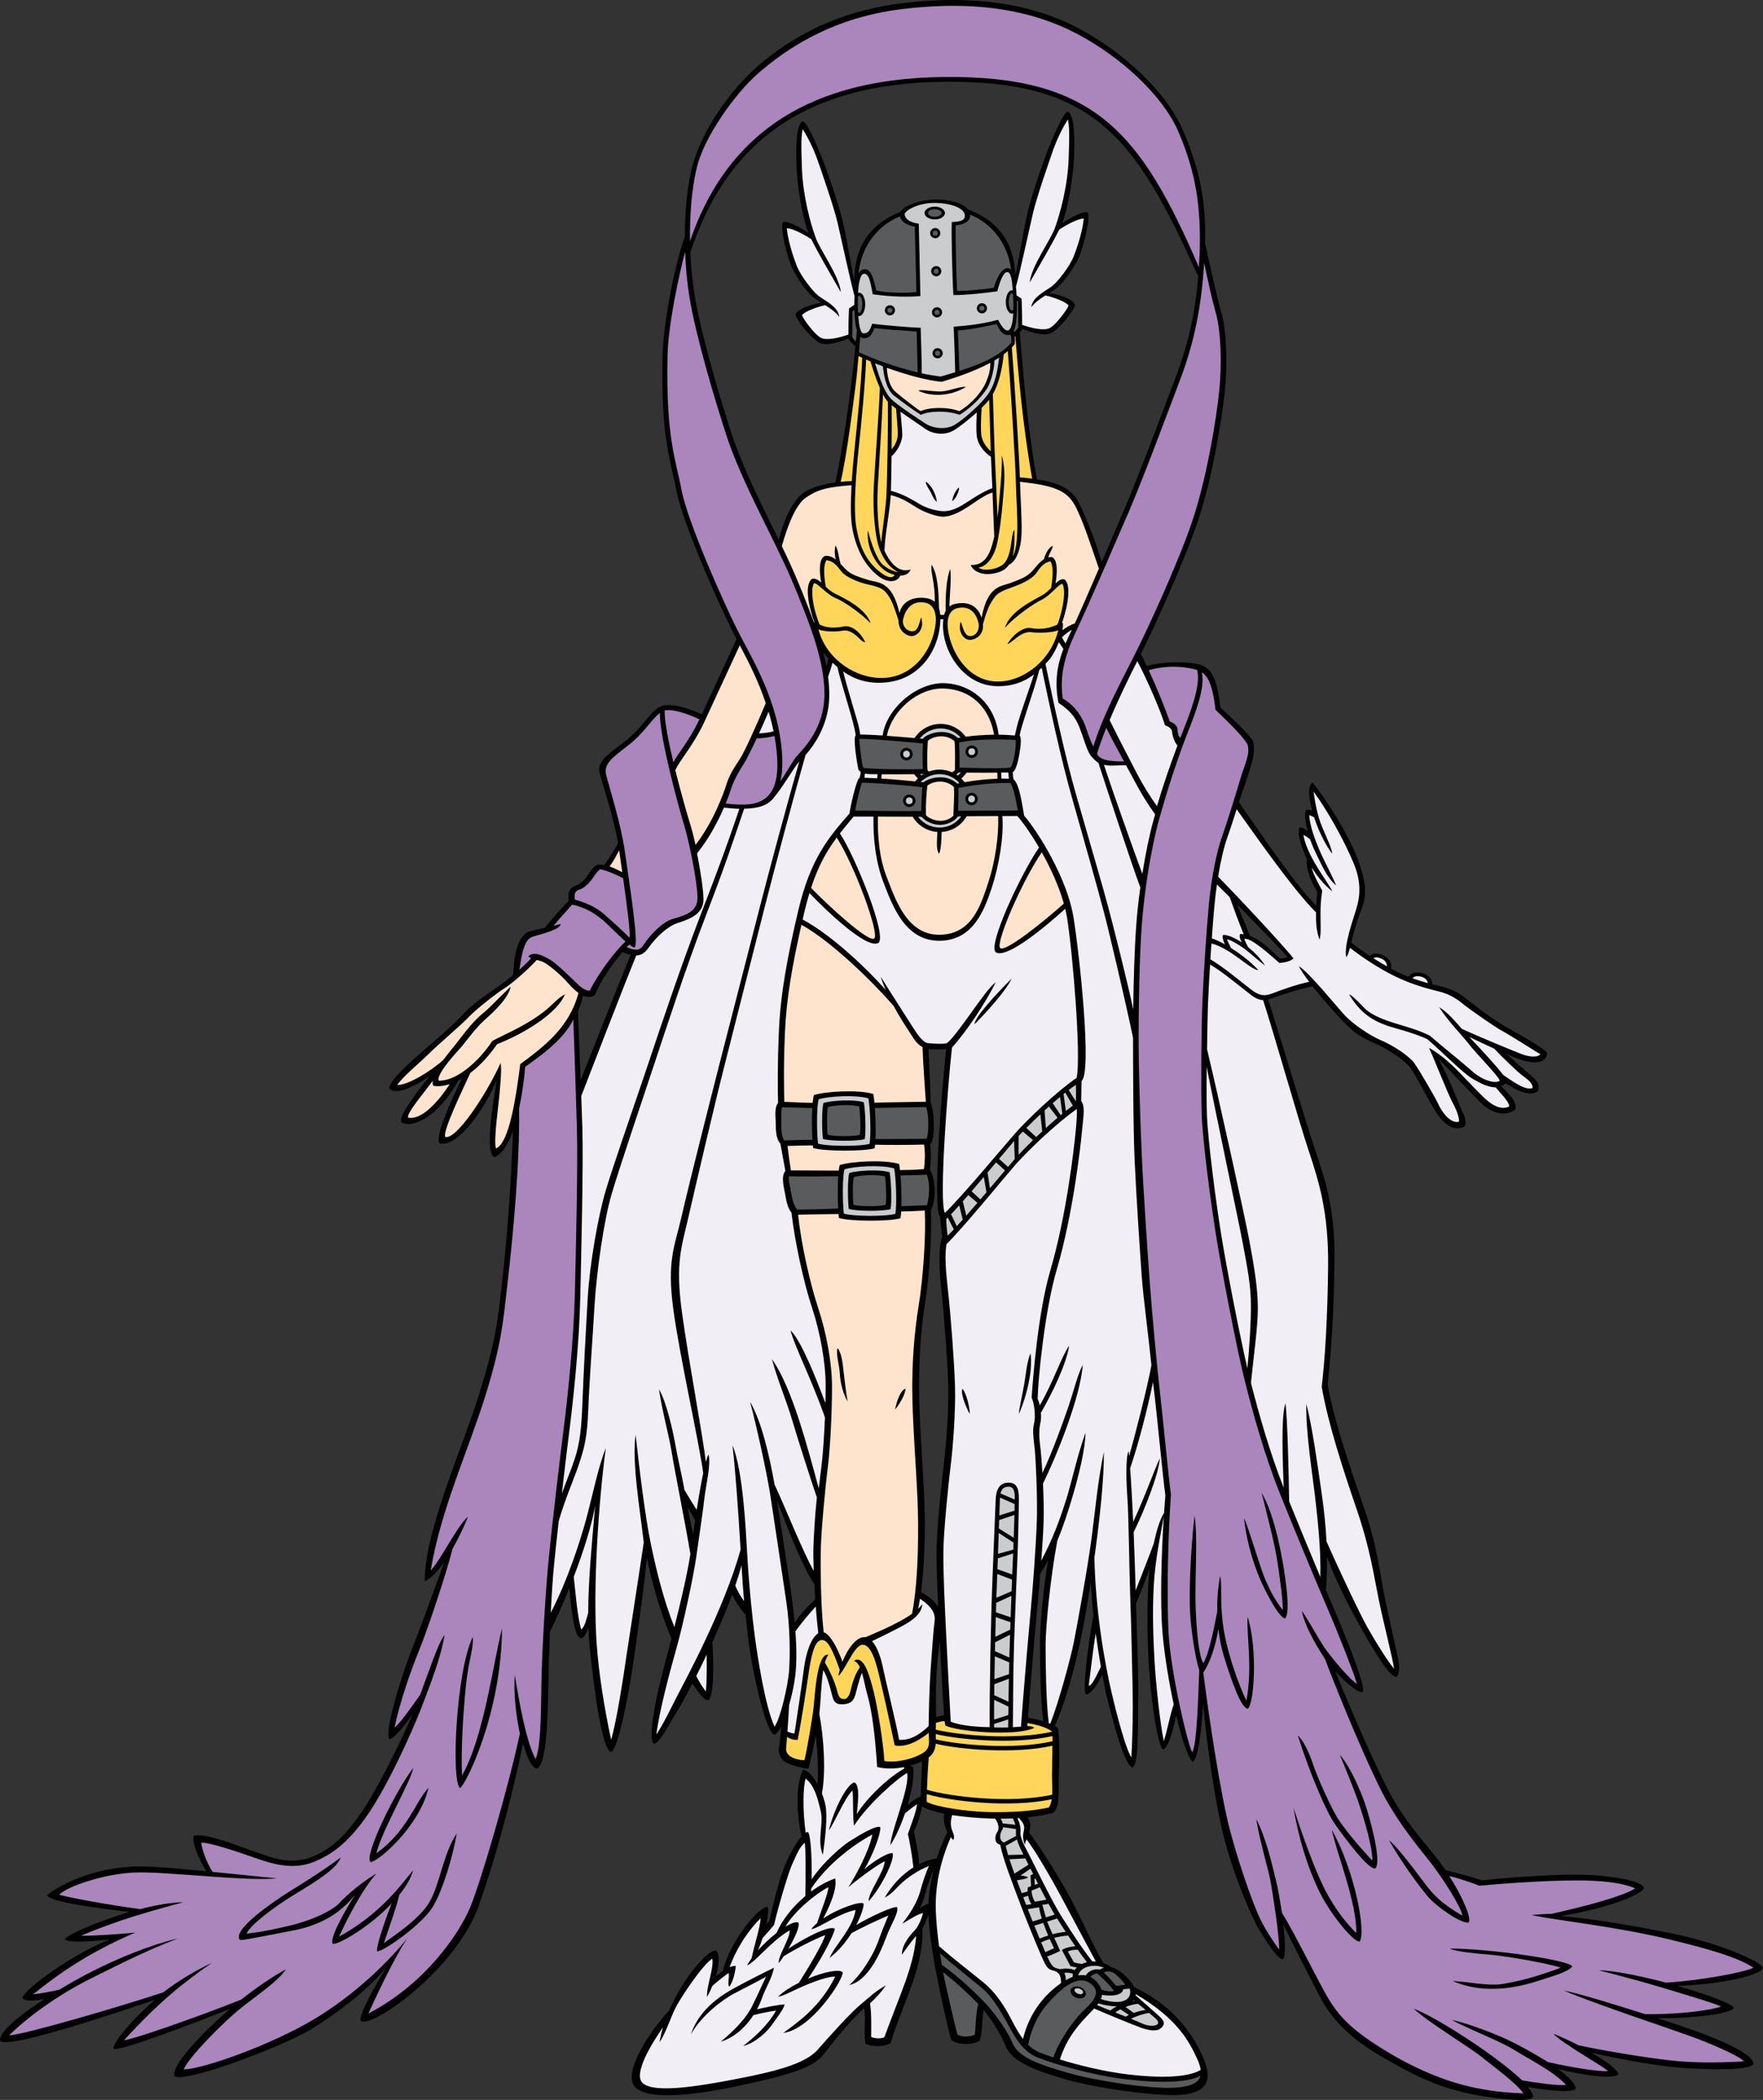 <?xml version="1.0" encoding="utf-8"?>
<!-- Generator: Adobe Illustrator 20.1.0, SVG Export Plug-In . SVG Version: 6.00 Build 0)  -->
<svg version="1.1" id="Layer_1" xmlns="http://www.w3.org/2000/svg" xmlns:xlink="http://www.w3.org/1999/xlink" x="0px" y="0px"
	 viewBox="0 0 467.255 556.387" style="enable-background:new 0 0 467.255 556.387;" xml:space="preserve">
<rect x="0" y="0" width="467.255" height="556.387" fill="#333333" stroke="none"/>
<g>
	<g>
		<g>
			<g>
				<path d="M467.255,521.393c-0.564-1.693-11.428-6.524-23.983-9.065
					c-9.59-1.938-19.391-3.725-29.66-4.689c8.371-1.21,20.649-4.747,22.113-7.407
					c-0.423-1.41-4.584-2.574-11.92-3.279c-7.336-0.706-22.573,0.282-30.896,1.268
					c-1.603-0.492-6.103-1.854-9.773-2.686c-0.81-1.171-2.223-3.085-2.853-3.874
					c-3.386-4.233-7.83-9.1-11.639-16.012c-3.542-6.429-10.134-21.398-14.784-32.881
					c3.024,3.337,6.317,5.952,7.272,5.512c1.164-1.375-6.031-18.409-8.147-23.277
					c-0.394-0.909-0.93-2.163-1.567-3.666c0.233-3.114,0.308-6.093,0.272-8.917
					c3.23,8.897,8.969,18.953,11.241,22.741c2.54,4.232,5.291,8.887,7.195,9.204
					c0.846-1.058,0.817-2.971,0.358-5.191c-0.605-2.933-2.262-9.938-3.532-16.146
					c-1.27-6.208-1.833-12.979-5.361-23.277c-3.526-10.299-8.04-23.136-9.734-33.012
					c0.847-7.336,1.694-18.622,1.834-32.73c0.141-14.107-2.539-21.584-5.361-30.048
					c-2.746-8.237-8.919-28.812-12.22-39.149c0.255-0.079,0.873-0.246,1.146-0.352
					c1.872-0.736,7.107-2.422,10.651-3.136c2.383,3.034,5.414,6.521,7.83,9.061
					c4.163,4.374,5.644,4.585,9.665,6.561c4.021,1.975,6.136,3.667,7.758,5.22
					c1.623,1.552,4.868,8.465,7.336,12.343c2.469,3.88,5.219,5.291,7.618,3.952
					c0.918-1.623-0.564-3.739-1.269-5.573c-0.705-1.834-2.679-6.843-5.502-12.203
					c1.622,1.482,8.747,9.24,11.499,11.851c2.75,2.609,6.418,3.315,8.746,1.411
					c0.694-2.083-2.163-4.501-3.684-6.149c0.41-0.175,0.794-0.433,1.151-0.788
					c3.586,2.327,6.575,3.554,8.599,2.069c0.562-2.116-0.847-3.244-2.117-4.303
					c-1.069-0.892-3.689-3.233-6.217-5.467c1.433,0.612,2.721,1.129,3.678,1.446
					c3.598,1.199,6.772,1.059,7.053-1.693c-0.423-1.199-7.264-4.867-10.581-6.772
					c-3.418-1.963-8.111-5.432-10.511-7.406c-2.396-1.975-4.23-2.821-7.123-3.527
					c-0.671-0.164-1.43-0.349-2.24-0.558c0.064-1.595-1.221-2.587-2.698-2.969
					c-1.549-0.399-2.915-0.161-3.604,0.977c-0.959-0.374-1.929-0.787-2.885-1.259
					c-0.565-0.278-1.163-0.589-1.776-0.921c0.433-1.623-0.677-2.874-2.104-3.523
					c-1.329-0.604-2.755-0.683-3.449,0.19c-1.927-1.26-3.696-2.53-4.968-3.59
					c0.485-2.026,1.191-4.826,2.633-8.52c1.469-3.763,1.552-6.843-0.845-13.403
					c-2.399-6.561-8.746-16.576-12.062-20.456c-1.591,1.336-0.656,5.08-0.043,7.459
					c-0.557-0.224-1.202-0.302-1.649-0.123c-0.5,0.792-0.234,3.112,0.458,5.678
					c-0.663-0.641-1.383-1.197-2.222-1.093c-0.67,1.825,0.761,5.906,2.026,8.441
					c-0.442,1.993,0.944,5.896,2.7,8.559c-0.066,1.084-0.17,2.367-0.242,3.728
					c-5.977-5.903-16.154-21.257-20.523-27.415c0.856-2.734,1.755-5.018,2.213-6.573
					c1.058-3.597,2.292-5.996,1.552-9.594c-1.376-2.327-6.314-6.7-8.642-8.923
					c-0.847-6.56-1.799-10.527-5.714-11.427c-3.869-0.889-9.342-0.774-13.822,0.41
					c-0.543-1.142-1.075-2.205-1.578-3.144c3.784-7.593,11.331-24.087,15.084-35.145
					c3.914-11.532,6.454-27.403,7.195-34.704c0.74-7.3,0.424-15.977-0.951-20.738
					c-1.22-4.221-2.773-11.435-4.288-18.327c0.292-11.228-1.521-19.602-5.764-29.603
					c-4.597-10.834-16.541-21.408-28.074-27.439c-11.534-6.031-26.664-8.922-46.555-6.489
					c-19.891,2.434-32.447,11.498-38.795,17.212c-5.912,5.32-14.285,15.871-16.93,26.874
					c-1.225,5.103-1.77,11.423-1.765,17.764c-2.329,6.218-5.719,22.142-5.923,31.894
					c-0.449,21.59,2.117,27.086,3.703,35.445c1.587,8.36,11.004,29.521,14.707,36.928
					c0.372,0.743,0.786,1.539,1.219,2.362c-2.397,5.204-7.57,16.343-9.215,19.925
					c-3.292-1.542-8.725-3.384-11.294-1.902c-2.753,1.587-4.34,5.396-8.995,8.993
					c-4.655,3.598-7.619,5.396-6.772,8.571c0.794,2.976,3.727,11.72,4.875,18.469
					c-1.012,1.89-2.547,4.373-3.73,5.815c-0.521-0.086-1.061-0.134-1.674-0.16
					c-1.059,0.636-1.693,1.376-2.435,2.539c-0.74,1.165-1.586,2.328-3.598,3.174
					c-1.735,0.732-1.891,2.095-1.63,3.884c-2.063,2.178-4.847,5.222-6.333,7.176
					c-1.326,0.288-2.652,0.571-3.886,0.896c-3.414,0.905-4.349,6.858-4.526,11.622
					c-1.042,0.858-2.07,1.658-2.986,2.345c-2.539,1.904-6.771,4.344-9.84,7.618
					c-3.668,3.915-8.676,8.041-11.427,10.475c-2.751,2.435-8.571,7.406-8.571,9.63
					c1.818,1.897,6.659-0.517,10.687-3.28c-3.39,4.21-8.278,10.636-7.512,12.167
					c3.068,1.905,9.99-1.623,15.073-10.969c0.319-0.16,0.645-0.336,0.978-0.528
					c-2.999,5.981-7.252,15.551-5.893,17.105c3.704,1.163,10.263-5.819,15.13-16.611
					c-1.059,6.453-3.175,19.044-0.635,20.315c2.015-0.734,3.654-3.373,4.924-6.927
					c-0.404,13.813-1.654,29.645-2.878,40.256c-1.27,11.004-1.693,15.377-6.067,29.483
					c-4.372,14.108-14.671,36.892-14.39,49.589c1.545-0.901,3.136-2.242,5.137-5.147
					c-3.07,8.598-6.436,17.716-8.522,22.993c-2.398,6.066-7.336,21.233-6.067,23.912
					c1.197,0.108,4.118-3.586,6.236-6.677c-3.403,8.02-9.827,20.728-13.607,26.145
					c-4.232,6.066-8.07,9.953-13.649,11.956c-5.649,2.029-10.827-0.281-14.919-1.692
					c-4.091-1.41-12.591-4.867-15.695-4.126c-1.087,0.679,1.184,6.471,3.209,9.416
					c-5.791-0.523-12.797-1.27-17.669-1.27c-11.003,0-20.596,4.374-24.547,7.618
					c0.255,1.789,14.54,3.576,21.796,4.444c-8.883,2.65-17.052,6.331-17.141,7.3
					c1.552,0.988,7.548,0.424,11.921,0c-9.311,3.527-23.136,13.438-23.136,15.554
					c0.719,0.926,3.418,0.748,5.901,0.179c-6.401,4.162-12.173,8.733-11.826,11.072
					c1.682,2.459,30.382-7.242,41.053-10.827c-6.482,5.584-11.174,11.495-11.004,12.943
					c1.033,1.033,21.525-6.805,31.002-10.616c-8.449,7.229-16.018,15.649-14.778,17.953
					c3.244,1.692,28.074-7.761,35.551-12.134c7.477-4.372,16.929-11.921,20.597-16.857
					c-2.681,4.514-8.041,13.612-6.631,14.459c3.95,1.129,25.429-14.447,31.125-30.805
					c5.785-16.611,9.431-32.097,11.692-42.871c1.14,4.046,2.386,6.424,3.597,6.666
					c2.54-0.564,2.963-12.415,3.103-21.727c0.062-4.104,0.208-9.281,0.422-14.511
					c1.549-3.122,3.383-7.21,5.162-11.631c0.54,6.21,1.296,12.936,3.022,13.304
					c0.721,0.155,1.41-1.096,2.026-2.805c0.065,1.921,0.183,3.798,0.372,5.627
					c1.128,10.863,3.28,27.158,5.679,27.298c1.833-0.847,4.619-14.884,6.171-25.888
					c1.304-9.248,2.579-18.239,3.245-25.534c1.189,5.699,3.428,14.291,6.539,21.39
					c-1.208,4.672-2.293,8.695-2.871,11.059c-1.553,6.349-3.492,16.293-1.658,16.857
					c1.835-0.846,3.915-5.29,5.468-7.689c0.884-1.366,2.639-4.477,4.612-8.28
					c1.334,1.942,2.96,4.437,4.205,4.437c1.594-1.104,1.429-9.957,1.08-15.405
					c1.772-3.927,3.609-8.12,5.236-12.57c0.895,1.856,2.275,3.884,3.544,5.314
					c0.19,1.779,0.401,3.614,0.65,5.768c0.846,7.336,4.407,24.864,6.948,25.992
					c0.578-0.041,1.236-0.886,1.898-2.206c-0.324,2.876-0.378,4.172-0.629,5.593
					c-0.317,1.799,0.741,3.597,2.328,4.231c1.587,0.635,4.232,1.376,5.502,1.376
					c0.716-2.692,1.4-5.959,1.939-8.876c0.465,4.571,0.753,9.677,0.47,13.03
					c-1.156-2.085-2.586-3.733-3.89-3.838c-2.132,4.57-1.534,12.444-0.361,17.655
					c-1.239,1.416-2.709,3.939-3.872,6.47c-1.799,3.915-3.068,9.099-4.655,15.871
					c-0.256,0.255-0.545,0.609-0.839,0.983c0.481-2.225,0.669-4.077,0.415-4.686
					c-2.15-0.205-9.845,8.702-11.876,16.948c-0.619,0.412-1.248,0.9-1.883,1.45
					c0.954-3.185,1.087-5.948,0.005-6.761c-1.956-0.407-8.556,6.91-12.405,15.902
					c-5.246,5.569-12.662,16.881-8.861,20.39c3.634,3.356,15.659,2.01,26.98-0.424
					c11.321-2.433,19.68-4.443,22.643-8.147c2.765-3.456,6.803-8.87,10.96-12.481
					c0.507,2.998-0.218,6.904,0.361,9.414c1.905,0.952,5.501,0.74,6.665-0.212
					c1.164-4.338,4.02-10.792,5.819-16.083c1.649-4.847,2.747-9.344,2.597-14.294
					c0.585-0.964,1.081-2.215,1.569-3.631c0.254,5.66,1.521,12.815,2.605,18.138
					c1.165,5.713,2.962,13.755,3.492,15.13c1.904,1.481,6.243,1.163,7.512,0.105
					c0.773-2.49,0.64-6.095,1.015-8.1c2.454,2.907,4.673,6.719,5.968,9.793
					c1.693,4.02,8.253,6.454,16.083,8.677c7.83,2.222,23.382,4.444,30.048,4.021
					c6.665-0.424,8.618-3.484,6.455-8.993c-2.259-5.75-7.327-14.181-18.55-19.509
					c-1.498-2.434-3.214-3.883-4.551-4.685c-0.427-0.257-0.962-0.465-1.544-0.577
					c-0.691-0.508-1.424-0.896-2.175-1.152c-1.937-3.194-6.094-12.173-8.521-16.823
					c-2.418-4.635-7.808-13.387-11.149-17.775c0.309-1.186,0.722-2.574-0.466-4.025
					c2.457-0.254,4.315-0.61,6.854-1.159c1.905-1.692,1.375-6.242,1.481-9.629
					c0.105-3.386,0.317-9.416-0.212-12.802c-0.244-0.203-0.521-0.394-0.821-0.574
					c2.61-6.048,4.926-13.998,6.852-23.021c0.711-3.329,1.701-8.843,2.676-15.166
					c0.1,2.716,0.358,5.751,0.703,8.847c-1.357,7.003-3.008,20.118-2.004,20.922
					c1.234,0.094,3.039-2.512,4.337-5.22c0.554,3.029,1.058,5.404,1.377,6.595
					c1.163,4.338,4.337,17.563,6.665,17.987c1.693-0.74,1.375-12.38,1.481-18.622
					c0.1-5.838-0.357-16.855-0.589-24.836c1.089-2.437,2.535-6.114,3.596-9.213
					c-0.771,7.036-0.639,17.17-0.255,24.632c0.422,8.253,2.221,22.114,3.809,23.277
					c1.362-0.182,2.722-5.125,3.482-9.083c1.646,7.084,3.537,12.117,4.453,12.363
					c1.388-0.876,2.319-8.189,2.662-15.454c1.287,12.49,3.135,25.646,5.38,34.746
					c2.68,10.863,7.76,22.29,9.311,24.829c1.552,2.539,4.938,8.183,6.489,8.183
					c0.797-0.58,0.626-4.736,0.118-9.251c3.279,6.814,6.972,13.949,9.758,19.267
					c3.103,5.925,7.9,10.863,16.082,15.66c8.183,4.796,15.57,8.684,26.099,10.439
					c5.925,0.987,12.978,1.834,14.248,0.424c0.082-0.648-0.456-1.591-1.377-2.696
					c3.807,0.645,11.283,1.796,12.699,0.509c0-1.221-1.921-3.303-4.762-5.29
					c6.237,1.58,14.004,2.747,15.977,1.587c0.384-0.923-2.682-3.359-7.072-5.906
					c9.891,2.282,19.035,3.671,24.037,4.037c5.784,0.423,17.776,0.846,18.904-0.987
					c0.141-2.54-8.183-6.208-15.66-8.889c-2.23-0.8-5.757-1.989-9.739-3.286
					c8.207,0.094,19.475-1.016,20.215-2.744c-0.432-1.079-6.872-3.486-15.016-5.811
					C453.042,525.986,466.485,523.83,467.255,521.393z M331.305,247.995
					c-1.164-2.802-2.509-6.131-3.398-8.289c5.341,5.373,11.807,12.003,13.332,13.892
					c-0.846,0.317-1.516,0.352-2.011,0.352C337.259,252.206,334.568,249.21,331.305,247.995z
					 M251.083,485.427c-1.07,2.117-2.006,4.498-2.77,6.945
					c-1.628,0.263-3.22,0.79-4.735,1.555c-0.01-2.389-0.779-5.549-1.374-8.719
					c0.815-1.557,1.732-4.151,2.174-6.586c1.435,0.83,3.263,1.416,5.875,1.92
					C250.028,482.004,250.224,483.702,251.083,485.427z M241.888,468.066
					c-0.147-0.058-0.332-0.072-0.543-0.051l0.022-0.237
					c1.066-0.305,2.079-0.683,3.008-1.114c-0.104,2.269-0.269,6.107-0.339,9.258
					c-1.132,0.5-2.474,1.395-3.513,2.393C241.908,473.6,242.482,469.315,241.888,468.066z
					 M209.793,422.889c-0.735-5.386-2.645-17.617-3.88-25.395
					c2.882,7.48,6.774,17.768,9.905,22.18c0.069,1.329,0.153,2.692,0.245,4.043
					c-1.657,1.608-4.034,4.066-5.442,6.252C210.387,427.465,210.088,425.05,209.793,422.889z
					 M249.104,322.228l0.613,5.54c-1.058,2.856-0.846,8.465-0.211,14.177
					c0.635,5.714,1.586,17.987,1.799,24.548c0.212,6.561-0.53,16.295-1.058,20.527
					c-0.529,4.231-1.904,17.246-2.01,23.065c-0.077,4.217,0.18,10.647,0.408,15.645
					c-0.982-1.603-2.68-2.857-4.562-3.893c1.178-8.753,1.14-18.962,0.873-25.083
					c-0.316-7.301-1.375-21.055-1.375-28.885c0-6.991,0.318-14.813,1.587-22.642
					c1.18-7.283,1.811-18.039,1.553-24.615c0.011-0.002,0.023-0.002,0.034-0.003
					c1.597-3.261,1.059-8.59-0.31-10.664c0.314-2.15,0.336-4.811,0.064-6.754
					c0.033-0.002,0.073-0.004,0.105-0.005c1.48-1.764,0.826-9.965-0.014-11.193
					c0.094-2.742-0.372-9.674-0.526-14.044c0.342,0.056,0.705,0.09,1.103,0.09
					c1.138,0,2.505-0.002,3.604-0.098C249.581,288.386,247.107,320.397,249.104,322.228z
					 M248.058,454.962c-0.004-3.442-0.052-8.172,0.178-12.076
					c0.16-2.719,0.535-5.571,0.84-8.139c0.308,5.933,0.828,15.315,1.135,19.686
					C249.573,454.538,248.768,454.736,248.058,454.962z M272.444,455.138
					c0.615-8.11,1.781-21.828,2.35-27.806c0.273-2.877,0.606-6.581,0.913-10.382
					c0.746-1.133,1.444-2.333,2.101-3.575c-1.375,7.644-2.168,17.729-2.168,22.21
					c0,5.009,0.102,14.846,0.871,20.469C275.15,455.641,273.715,455.349,272.444,455.138z
					 M218.164,172.685c0.428,0.691,0.892,1.32,1.38,1.845
					c-0.136,0.616-0.308,1.381-0.502,2.083C218.794,175.287,218.495,173.975,218.164,172.685z
					 M292.008,148.884c-1.355-4.429-3.928-11.44-6.316-16.117
					c-1.853-3.625-6.237-5.055-10.897-5.769c-2.716-15.188-3.89-31.261-4.509-38.99
					c0.207-0.241,0.396-0.48,0.593-0.701c0.001-0.07,0.002-0.143,0.004-0.214
					c2.191,0.901,5.718,2.05,7.614,1.2c2.046-0.916,6.349-6.137,6.421-7.618
					c-0.591-1.309-3.673-2.556-6.877-3.01c0.465-0.294,0.942-0.6,1.445-0.939
					c2.609-1.764,5.29-6.137,6.347-8.324c1.059-2.186,3.387-10.792,2.398-12.132
					c-0.829-0.414-4.141,1.112-6.729,2.864c1.9-4.856,3.001-13.584,3.13-17.112
					c0.143-3.809,0.354-11.427-1.551-12.415c-1.129-0.141-3.739,6.137-5.149,9.593
					c-1.412,3.456-4.232,11.709-5.432,16.506c-1.1,4.398-2.108,11.259-3.386,17.233
					c-0.403-9.198-4.942-14.539-12.634-17.5c-1.53-1.861-5.499-2.647-8.669-2.591
					c-3.621,0.065-8.238,1.553-9.148,3.268c-7.682,3.088-12.121,8.638-12.261,18.214
					c-1.163-5.679-2.11-11.939-3.138-16.049c-1.199-4.797-4.02-13.05-5.432-16.506
					c-1.41-3.457-4.02-9.735-5.149-9.594c-1.904,0.987-1.693,8.605-1.552,12.414
					c0.131,3.529,1.232,12.257,3.132,17.112c-2.587-1.752-5.899-3.277-6.728-2.864
					c-0.988,1.341,1.339,9.947,2.397,12.133c1.058,2.187,3.739,6.561,6.348,8.323
					c0.503,0.34,0.981,0.645,1.445,0.938c-3.204,0.455-6.285,1.703-6.875,3.011
					c0.07,1.482,4.373,6.702,6.419,7.619c1.894,0.85,5.422-0.299,7.614-1.2
					c0.001,0.069,0.003,0.144,0.003,0.213c0.513,0.575,0.971,1.267,1.841,1.812
					c-0.268,2.743-0.618,6.015-0.994,9.192c-0.621,5.251-2.597,19.093-4.334,26.949
					c-3.528,0.511-6.969,1.541-8.715,2.923c-2.395,1.896-4.787,6.426-6.294,12.258
					c-3.813-7.797-9.464-18.805-12.54-28.234c-3.174-9.734-8.04-26.133-9.734-36.397
					c-0.58-3.515-0.968-7.468-1.142-11.528c8.809-26.591,27.583-44.769,67.165-45.184
					c40.018-0.419,50.79,14.735,67.43,51.592c-0.769,9.364-2.418,17.288-6.062,26.917
					c-4.444,11.744-10.051,26.769-13.755,35.338C296.208,139.094,294.112,143.993,292.008,148.884z
					 M157.666,263.649c1.767-4.253,4.625-8.257,7.29-11.377
					c0.804,0.307,1.53,0.556,2.195,0.71c-3.158,7.691-10.31,25.71-13.265,33.203
					c-0.232-5.828-0.497-12.02-0.728-18.146c0.543-1.306,1.003-2.72,1.359-4.254
					C155.552,264.239,156.639,264.322,157.666,263.649z M183.708,406.532
					c-0.509-2.388-0.997-4.841-1.454-7.239c0.631,1.206,1.331,2.424,1.986,3.509
					C184.059,404.029,183.882,405.278,183.708,406.532z M247.487,495.289
					c-0.815,3.214-1.317,6.387-1.441,9.081c-0.757,0.333-1.673,0.796-2.465,1.258
					c0.634-0.634,1.27-2.328,1.798-4.444C245.738,499.749,246.585,497.487,247.487,495.289z"/>
			</g>
			<path style="fill:#AA86BD;" d="M141.937,466.057c-2.54-4.796-4.374-15.235-5.503-22.289
				c-0.324,4.92,0.305,10.697,1.351,15.568c-3.211,14.902-10.309,39.064-13.122,45.896
				c-2.964,7.195-12.071,20.5-27.025,28.259c1.976-4.373,6.772-14.671,10.299-19.891
				c-6.208,7.617-15.942,16.646-27.228,22.853c-11.286,6.208-27.228,11.779-32.024,11.851
				c1.411-3.386,10.581-12.556,14.953-16.083c4.374-3.527,10.017-7.194,12.133-10.438
				c-3.768,2.062-7.906,4.917-11.861,8.036c-10.469,4.182-28.769,10.656-31.026,10.727
				c9.311-10.157,15.942-15.447,23.278-20.456c-4.897,2.257-9.238,5.003-12.91,7.803
				c-10.595,3.507-36.852,11.255-40.84,11.384c6.489-6.349,15.236-11.921,22.149-15.308
				c6.913-3.386,12.908-6.595,22.572-10.368c-7.025,1.67-15.659,5.078-23.842,9.31
				c-2.151,1.113-4.821,2.608-7.576,4.274c-2.388,0.528-5.149,1.038-6.954,1.228
				c6.489-5.219,14.425-10.934,27.086-16.365c-4.232,0.424-10.44,0.848-14.39,0.848
				c9.875-4.231,18.622-6.561,27.086-8.888c-3.247,0.04-7.289,0.772-11.402,1.827
				c-8.613-1.152-17.965-2.895-21.468-3.803c1.975-2.186,12.379-5.784,20.844-5.926
				c8.464-0.141,29.52,2.434,36.855,1.553c-4.265-0.355-10.501-1.068-17.046-1.689
				c-1.574-2.524-2.852-6.024-2.986-7.764c2.258,0,8.747,2.117,13.544,3.81
				c4.796,1.693,10.58,3.668,16.365,1.27c4.164-1.727,8.746-4.514,14.248-12.555
				c5.502-8.041,11.71-21.868,14.108-28.074c2.397-6.207,5.36-13.824,6.207-19.469
				c-1.647,2.153-3.862,8.855-6.443,15.819c-2.676,3.873-5.616,7.887-6.818,8.727
				c1.552-7.194,4.233-14.812,6.631-20.738c2.122-5.243,6.84-19.161,8.747-26.592
				c1.299-2.352,3.196-6.121,4.091-8.535c-2.963,2.539-7.054,11.286-9.876,14.249
				c2.681-16.224,10.158-32.307,14.531-46.415c4.373-14.107,4.656-19.468,5.925-30.472
				c1.299-11.247,3.199-31.069,2.978-45.533c0.721-3.395,1.35-7.619,1.607-11.038
				c3.865-2.782,10.227-7.159,12.767-12.556c0.387,10.77,0.686,19.938,0.951,28.886
				c0.283,9.452-0.246,30.754-0.529,43.169c-0.281,12.415-1.833,27.332-2.962,36.221
				c-1.128,8.888-3.102,25.816-3.95,34.281c-0.846,8.464-1.833,24.477-1.975,33.788
				C143.347,455.76,143.276,462.989,141.937,466.057z"/>
			<path style="fill:#F2EEF6;" d="M155.895,427.296c-0.492,1.751-0.874,3.634-1.826,4.48
				c-1.058-3.28-1.556-10.107-2.007-13.992c2.503-6.535,4.736-13.464,5.675-18.879
				C156.824,409.449,155.917,418.821,155.895,427.296z"/>
			<path style="fill:#F2EEF6;" d="M172.55,409.345c-1.553-7.336-3.104-20.174-4.091-29.202
				c-1.059,7.3,1.269,20.526,2.158,28.547c-1.755,11.854-3.768,24.469-4.557,29.858
				c-0.846,5.783-2.54,17.069-4.09,22.43c-1.835-8.604-3.237-17.352-3.81-25.11
				c-1.128-15.307,0.564-38.655,2.398-52.198c-2.117,5.36-3.527,12.696-5.221,18.904
				c-1.55,5.689-4.866,16.082-9.363,24.723c0.244-4.867,0.547-9.491,0.899-13.013
				c0.293-2.938,0.723-6.929,1.206-11.259c1.731-6.008,4.058-11.168,5.354-15.053
				c1.481-4.443,2.194-7.213,2.475-14.422c0.317-8.146,1.123-18.379,1.651-27.477
				c0.529-9.1,2.539-22.961,4.549-29.731c2.011-6.771,8.253-25.288,11.216-34.176
				c2.963-8.888,8.57-26.134,13.755-39.572c5.119-13.267,6.939-18.908,10.142-28.314
				c3.125-0.116,6.24-0.486,8.163-3.321c2.309-2.763,4.972-7.512,6.454-9.206
				c-2.996,10.414-7.963,28.812-10.368,38.232c-2.54,9.945-8.571,33.294-10.793,41.97
				c-2.222,8.677-8.04,31.636-9.946,39.994c-1.905,8.359-4.056,11.886-2.257,25.112
				c1.684,12.39,6.799,35.011,7.903,43.25c-0.558,2.634-1.148,6.026-1.721,9.731
				c-0.894-1.342-2.272-3.613-3.239-5.25c-0.772-4.254-1.863-8.756-2.273-11.158
				c-0.842-4.938-2.646-12.52-4.479-15.482c0.846,5.925,2.681,12.273,3.386,16.788
				c0.636,4.071,3.794,19.839,4.926,26.83c-0.902,5.67-2.613,12.888-4.249,19.348
				C175.726,423.488,174.005,416.228,172.55,409.345z"/>
			<path style="fill:#F2EEF6;" d="M187.08,448.141c-1.045-1.255-1.933-2.892-2.554-4.06
				c0.918-1.815,1.854-3.732,2.755-5.662C187.354,441.878,187.312,446.055,187.08,448.141z"/>
			<path style="fill:#F2EEF6;" d="M194.871,420.137c0.595-1.753,1.159-3.534,1.653-5.363
				c0.234,3.927,0.451,6.826,0.693,9.473C196.424,423.149,195.556,421.769,194.871,420.137z"/>
			<path style="fill:#F2EEF6;" d="M205.278,457.486c-2.539-5.502-4.514-18.655-5.218-23.876
				c-0.705-5.221-1.553-13.544-1.976-21.021c-0.424-7.478-1.164-23.032-3.951-29.626
				c0.663,5.309,1.577,17.734,2.153,27.645c-4.444,15.868-14.788,34.863-16.685,38.521
				c-1.975,3.809-3.666,7.477-5.643,10.438c0.707-5.925,3.669-17.07,5.361-22.995
				c1.694-5.926,4.515-19.045,5.22-24.123c0.706-5.08,1.693-11.428,2.117-15.237
				c0.423-3.809,1.834-9.028,1.128-11.851c-0.22,0.419-0.459,1.111-0.709,2.02
				c-0.891-7.559-4.628-27.103-6.344-39.722c-1.798-13.226-0.105-17.141,1.798-25.498
				c1.905-8.359,7.195-30.896,9.418-39.572c2.221-8.676,8.253-32.588,10.792-42.534
				c2.417-9.467,7.708-29.375,10.768-40.03c2.152-2.441,6.075-7.825,6.268-15.307
				c0.045-1.767-0.077-3.577-0.309-5.39c0.468-1.358,0.931-2.739,1.173-3.737
				c0.394,0.368,0.823,0.753,1.29,1.146c1.168,5.026,4.51,14.789,4.864,18.104
				c-0.776,0.565,0.353,7.407,0.706,9.101c0.172,0.24,0.382,0.419,0.608,0.573
				c-0.008,0.52-0.114,0.978-0.283,1.597c-0.784-0.054-2.654,8.516-2.66,9.396
				c-5.521,6.355-10.361,11.917-13.642,25.923c-2.751,11.745-4.656,21.69-5.08,31.637
				c-0.395,9.3-0.329,15.36-0.231,19.136c-1.055,1.41-0.614,3.642-0.614,5.517
				c0,1.604,0.07,4.074,1.222,5.281c0.38,2.143,0.963,5.334,1.326,7.225
				c-1.257,1.588-0.319,4.572-0.044,6.222c0.239,1.435,0.587,3.614,1.669,4.852
				c0.835,7.497,3.236,18.539,5.386,24.987c2.256,6.771,3.667,14.812,3.667,20.878
				c0,1.373-0.022,2.946-0.065,4.614c-2.444-6.507-6.392-16.555-9.246-19.285
				c1.218,4.595,5.539,12.821,9.124,23.055c-0.188,4.743-0.512,9.711-0.941,13.061
				c-0.2,1.56-0.447,3.571-0.699,5.753c-2.826-10.284-7.006-26.721-12.421-34.25
				c1.692,6.065,3.95,11.285,5.36,16.082c1.241,4.221,4.672,15.056,6.56,20.562
				c-0.498,4.597-0.836,10.494-0.917,13.296c-0.043,1.494-0.007,3.675,0.086,6.156
				c-2.682-4.561-7.762-17.331-10.377-22.838c-1.322-7.467-3.452-16.77-6.497-21.973
				c1.552,5.784,4.373,18.34,5.36,24.688c0.988,6.349,3.069,20.491,4.197,27.968
				c1.129,7.477,1.059,14.921,0.776,18.73C208.841,446.592,206.831,455.37,205.278,457.486z"
				/>
			<path style="fill:#FEE4CD;" d="M255.955,195.194c-1.507-2.049-3.922-3.387-6.661-3.387
				c-2.897,0-5.434,1.498-6.913,3.752c-2.294-0.205-4.802-0.422-7.34-0.602
				c1.39-6.796,8.339-12.791,15.17-12.531c6.877,0.262,11.965,4.716,13.261,12.239
				C260.804,194.701,258.3,194.874,255.955,195.194z"/>
			<path style="fill:#F2EEF6;" d="M269.82,191.384c-0.148,0.514-0.644,2.439-0.847,3.492
				c-1.491-0.095-2.527-0.212-4.315-0.207c-0.974-8.191-7.096-13.379-14.307-13.654
				c-7.229-0.274-15.383,6.597-16.421,13.859c-2.157-0.144-4.215-0.241-5.933-0.247
				c-0.108-0.681-0.226-1.33-0.357-1.903c-0.632-2.737-3.185-10.585-4.17-14.805
				c2.625,1.828,6.253,3.414,11.435,2.885c9.311-0.953,14.179-8.995,14.329-16.766
				c0.243,0.041,0.511,0.064,0.792,0.045c-0.943,7.409,4.77,17.355,13.868,17.705
				c4.548,0.176,7.774-1.281,10.154-3.1C272.854,182.354,270.614,188.634,269.82,191.384z"/>
			<path style="fill:#F2EEF6;" d="M236.288,120.892c1.653-1.441,2.91-3.971,2.849-5.901
				c-0.061-1.875-0.378-4.368-0.469-5.886c2.398,1.692,5.373,3.679,6.606,4.546
				c1.904,1.339,5.078,1.833,7.547,0.353c1.39-0.834,3.986-2.88,6.052-4.733
				c-0.053,1.865-0.229,4.337,0.014,6.284c0.276,2.207,1.836,4.208,3.751,5.482
				c0.043,1.111,0.087,2.084,0.129,2.842c0.073,1.289,0.155,3.242,0.241,5.483
				c-2.13,0.655-5.293,2.773-7.154,3.969c-1.975,1.268-3.667,2.046-5.502,2.115
				c-1.833,0.07-4.725-0.774-6.418-1.763c-1.582-0.923-4.704-2.936-7.812-3.602
				C236.192,128.031,236.25,124.628,236.288,120.892z"/>
			<path style="fill:#FEE4CD;" d="M213.637,131.815c2.931-1.988,5.144-2.734,12.052-3.262
				c-0.248,4.387-0.295,8.76,0.222,11.514c0.952,5.08,3.026,9.501,6.736,12.45
				c2.548,2.025,5.153,1.869,5.972-0.014c1.33-0.018,2.405-0.542,2.705-1.608
				c-3.37,1.103-5.673-2.262-6.914-4.969c0.088-4.215,1.38-9.941,1.659-14.726
				c3.125,0.653,5.603,2.542,7.194,3.472c1.692,0.986,5.043,2.309,6.878,2.222
				c2.222-0.107,4.479-1.377,6.454-2.646c1.874-1.204,4.326-3.13,6.457-3.772
				c0.144,3.795,0.302,8.206,0.46,11.704c-0.139,0.615-0.29,1.239-0.463,1.872
				c-1.269,4.656-3.315,5.714-5.783,5.644c0.846,2.115,4.09,3.174,7.83,1.763
				c1.032-0.39,1.782-1.035,2.335-1.857c2.073-0.897,3.176-4.49,3.307-8.088
				c0.134-3.686-0.304-9.976-0.409-13.862c8.348,0.935,12.244,2.043,14.516,6.172
				c2.223,4.041,4.54,11.548,6.403,16.823c-2.534,5.878-4.982,11.505-6.383,14.529
				c-1.346,0.459-2.515,1.216-3.304,1.823c0.163-0.827,0.209-1.509,0.107-1.929
				c-0.049-0.038-0.117-0.049-0.195-0.046c1.555-4.436,2.547-10.173,0.594-11.529
				c-0.828-0.146-1.561,0.362-2.326,1.097c0.526-2.942,0.596-6.499-1.017-7.001
				c-0.326-0.018-0.633,0.019-0.928,0.09c0.383-1.214,1.255-2.399,1.194-3.066
				c-1.01,0.442-1.848,1.847-2.315,3.552c-1.129,0.708-2.059,1.946-3.013,3.042
				c-1.467,1.689-3.284,2.268-5.765,3.23c-2.374,0.923-6.188,0.545-7.733,9.283
				c-0.938-2.994-3.219-4.351-6.567-3.813c-0.815,0.131-1.463,0.4-1.974,0.782
				c0.048-2.998,0.596-7.632,0.21-9.939c-1.069,2.741-1.249,7.125-1.206,11.12
				c-0.172,0.321-0.306,0.671-0.404,1.05c-0.371,0.044-0.726,0.012-1.032-0.048
				c-0.052-0.608-0.156-1.177-0.332-1.689c-0.084-4.51-0.355-9.15-1.964-11.563
				c-0.334,2.076,0.916,4.538,0.864,9.846c-0.613-0.546-1.443-0.908-2.558-1.027
				c-3.491-0.375-6.043,1.017-6.832,3.977c-1.913-8.703-5.845-7.966-8.334-8.774
				c-2.609-0.847-4.514-1.341-6.065-2.963c-0.405-0.423-0.806-0.869-1.215-1.296
				c-0.543-2.061-0.615-3.775-1.324-4.84c-0.358,1.531-0.16,2.727,0.083,3.699
				c-0.827-0.638-1.74-1.052-2.835-0.949c-1.668,0.577-1.583,4.132-1.024,7.054
				c-0.802-0.698-1.571-1.172-2.431-0.986c-2.044,1.45-1.009,7.147,0.633,11.516
				c-0.047-0.003-0.092,0.004-0.132,0.019c-0.463-1.279-0.922-2.479-1.349-3.564
				c-2.232-5.682-3.69-9.428-7.164-16.626C208.595,139.856,210.68,133.822,213.637,131.815z"
				/>
			<path style="fill:#FFD65A;" d="M216.917,166.766c1.482,0.635,4.731,0.662,6.277,0.354
				c3.174-0.636,5.009,3.314,6.102,2.997c-1.375-2.856-3.749-4.553-5.714-4.127
				c-3.236,0.701-5.177,0.053-6.364-0.508c-2.08-5.209-2.313-9.497-1.5-10.919
				c0.846-0.282,3.457,3.032,5.854,3.95c1.798,0.688,6.49,3.809,9.17,6.63
				c-1.27-3.949-6.983-6.63-9.522-7.899c-0.895-0.447-1.656-1.112-2.355-1.769
				c-0.653-3.682-0.549-6.006,0.167-7.049c1.905,0.211,2.963,1.693,3.88,2.893
				c0.917,1.198,2.893,2.187,5.079,2.962c2.187,0.775,5.029,0.981,6.341,2.213
				c2.075,1.949,2.769,4.886,3.79,7.844c0.031,2.9,2.108,4.192,3.553,4.192
				c1.273,0,3.455-1.693,2.468-4.938c-0.538,1.216-0.641,3.841-2.539,3.668
				c-1.552-0.141-2.546-1.682-2.263-3.092c0.282-1.412,1.508-5.181,5.648-4.526
				c2.682,0.423,3.809,3.244,2.469,8.323c-1.341,5.079-5.573,11.145-12.909,11.639
				C227.215,180.097,219.033,174.879,216.917,166.766z"/>
			<path style="fill:#FFD65A;" d="M264.193,180.575c-6.784-0.165-10.911-6.037-12.356-11.05
				c-1.464-5.014-0.515-7.883,2.005-8.426c3.9-0.838,5.131,2.443,5.467,3.835
				c0.425,1.762-0.458,3.497-2.058,3.605c-1.787,0.119-2.025-2.665-2.666-3.818
				c-0.81,3.285,1.294,4.879,2.485,4.823c1.37-0.066,3.713-1.161,3.443-4.167
				c0.868-2.959,1.651-5.636,3.55-7.652c1.22-1.289,3.728-1.868,5.801-2.741
				c2.079-0.872,3.956-1.946,4.821-3.186c0.87-1.239,1.875-2.766,3.707-3.062
				c0.697,1.01,0.809,3.327,0.201,7.037c-0.664,0.686-1.386,1.382-2.234,1.868
				c-2.403,1.383-8.794,4.329-9.993,8.701c2.479-2.936,7.965-6.648,9.668-7.417
				c2.275-1.022,4.754-4.451,5.564-4.207c0.767,1.364,0.563,5.556-1.321,10.75
				c-1.356,0.609-3.653,1.561-7.053,0.941c-1.854-0.337-4.6,1.485-6.223,4.237
				c1.445-0.402,3.609-3.62,6.599-3.127c1.457,0.24,5.486,0.143,6.878-0.558
				C278.514,175.16,270.972,180.74,264.193,180.575z"/>
			<path style="fill:#AA86BD;" d="M180.626,129.805c-1.587-8.358-4.153-13.856-3.703-35.445
				c0.184-8.806,3.228-22.296,4.656-27.664c0.158,4.265,0.555,8.427,1.162,12.111
				c1.693,10.263,6.56,26.663,9.734,36.397c3.175,9.735,8.782,20.42,12.802,28.674
				c3.814,7.827,5.186,11.109,7.513,17.035c2.327,5.925,5.925,15.342,5.712,23.595
				c-0.211,8.253-5.184,13.543-7.088,15.554c-1.21,1.276-2.764,4.324-4.631,7.021
				c0.468-1.829,0.668-4.097,0.505-6.916c-0.848-14.601-8.253-26.028-11.956-33.435
				C191.63,159.324,182.213,138.163,180.626,129.805z"/>
			<path style="fill:#F2EEF6;" d="M153.786,343.886c0.282-12.414,0.847-35.409,0.564-44.861
				c-0.08-2.691-0.184-5.595-0.301-8.63c2.536-6.501,11.225-29.049,14.578-37.237
				c1.214-0.032,2.229-0.589,3.216-1.993c2.01-2.856,5.08-5.713,7.619-6.56
				c2.538-0.847,6.982-2.116,6.982-6.242c0-2.471-0.798-7.632-1.708-12.264
				c3.139-3.839,5.575-8.532,7.135-12.115c1.184,0.13,2.799,0.285,4.096,0.325
				c-3.125,9.18-5.025,14.463-10.086,27.58c-5.185,13.438-10.863,30.331-13.825,39.219
				c-2.963,8.888-9.523,27.615-11.534,34.387c-2.01,6.772-4.233,19.363-4.761,28.463
				c-0.529,9.099-1.058,19.045-1.376,27.192c-0.281,7.209-0.635,11.109-2.116,15.553
				c-0.978,2.935-2.23,5.873-3.366,9.052c0.69-6.001,1.396-11.913,1.919-16.035
				C151.953,370.831,153.505,356.302,153.786,343.886z"/>
			<path style="fill:#AA86BD;" d="M192.334,212.893c0.623-1.506,1.067-2.75,1.306-3.523
				c0.846-2.751,2.221-4.974,3.492-6.982c0.681-1.081,2.004-3.717,3.425-6.76
				c1.451,0.003,3.257-0.261,4.705-0.621c0.314,1.749,0.551,3.551,0.688,5.405
				C206.958,214.149,198.949,213.621,192.334,212.893z"/>
			<path style="fill:#FEE4CD;" d="M196.065,170.968c2.268,4.305,4.848,9.239,6.886,15.338
				c-2.227,5.354-5.465,12.572-6.701,14.53c-1.27,2.01-2.822,4.092-3.669,6.843
				c-0.792,2.576-3.614,10.27-8.252,16.188c-0.492-2.332-0.974-4.091-1.376-5.396
				c-0.625-2.026-2.396-8.062-3.975-14.393c1.322-2.941,4.834-6.521,7.889-13.224
				C188.021,188.324,193.375,176.798,196.065,170.968z"/>
			<path style="fill:#AA86BD;" d="M166.448,197.52c4.323-3.341,6.057-6.767,8.434-8.598
				c-0.035,6.873,5.267,25.907,6.485,29.865c1.27,4.125,3.491,15.024,3.491,19.149
				c0,4.128-4.232,4.763-6.772,5.609c-2.538,0.847-5.752,4.028-7.618,6.983
				c-1.089,1.725-2.992,1.07-4.35,0.418c0.222-0.245,0.433-0.465,0.647-0.694
				c0.572,0.439,1.055,0.741,1.375,0.805c1.376-0.423-1.587-18.621-2.54-25.5
				c-0.951-6.876-4.02-16.717-4.867-19.891C159.888,202.494,161.792,201.118,166.448,197.52z"
				/>
			<path style="fill:#FEE4CD;" d="M164.095,225.292c0.225,1.604,0.518,3.635,0.829,5.827
				c-1.408-0.751-2.433-1.23-3.36-1.54C162.586,228.202,163.478,226.517,164.095,225.292z"/>
			<path style="fill:#AA86BD;" d="M153.54,235.717c1.164-0.317,2.433-1.587,3.174-2.539
				c0.74-0.952,1.269-2.011,2.328-2.857c1.355,0.195,4.034,1.274,6.102,2.349
				c1.033,7.323,2.145,15.67,1.622,15.745c-1.377-1.481-4.55-4.339-6.349-5.926
				c-1.799-1.587-3.915-2.963-8.042-4.126C152.164,236.881,152.375,236.035,153.54,235.717z"/>
			<path style="fill:#AA86BD;" d="M141.16,248.202c1.482-0.529,7.407-1.799,7.407-3.387
				c-0.592,0.174-1.209,0.331-1.837,0.481c1.176-1.498,3.692-4.265,4.913-5.615
				c3.95,0.886,6.021,2.463,7.717,3.76c1.243,0.95,4.206,4.074,6.441,6.019
				c-2.682,2.375-7.245,8.496-9.51,13.025c-1.375,0-2.645-1.163-3.597-2.115
				c-0.953-0.953-5.29-5.186-6.983-6.138c-1.692-0.952-4.126-2.327-5.713-0.846
				c0.235,0.211,0.511,0.365,0.807,0.494c-0.923,1.011-2.003,2.041-3.132,3.035
				C138.603,250.022,139.734,248.711,141.16,248.202z"/>
			<path style="fill:#FEE4CD;" d="M108.148,296.132c-0.424-1.198,4.067-6.348,6.546-9.788
				c-0.062,0.485-0.033,0.933,0.12,1.324c0.977,0.225,2.501,0.181,4.378-0.421
				C116.19,291.9,111.746,296.837,108.148,296.132z"/>
			<path style="fill:#FEE4CD;" d="M131.426,304.279c-0.635-2.293,0.705-11.392,0.917-13.932
				c0.211-2.539,0.67-6.807,0.352-8.711c-4.02,8.782-11.99,20.632-14.707,19.574
				c-0.67-1.622,4.744-12.738,6.66-16.913c2.25-1.706,4.672-4.162,7.095-7.634
				c7.513-2.964,15.978-8.253,17.987-13.226c-2.751,1.586-3.04,2.849-6.771,5.501
				c-4.761,3.386-10.052,5.502-12.485,6.877c-2.962,4.551-8.923,10.616-14.213,10.511
				c-0.67-1.869,5.114-7.865,6.172-9.134c1.058-1.27,3.704-4.868,5.82-6.772
				c2.116-1.903,6.454-5.714,7.088-8.993c-3.702,3.491-5.29,5.395-7.511,7.195
				c-2.222,1.798-4.444,4.655-6.455,7.301c-0.872,1.147-2.443,2.955-3.847,4.876
				c-3.453,3.129-9.597,6.827-12.235,6.656c1.587-2.327,6.031-5.926,8.358-8.253
				c2.328-2.328,8.57-7.618,10.58-9.734c2.011-2.116,7.407-6.349,9.629-7.724
				c2.044-1.266,6.411-5.214,8.415-7.402c0.689,0.176,1.404,0.362,2.059,0.736
				c1.483,0.847,4.445,3.386,5.926,5.079c0.708,0.81,1.808,2.053,3.06,2.934
				c-2.402,8.992-8.765,13.934-15.439,18.862C136.999,288.797,135.164,302.975,131.426,304.279
				z"/>
			<path style="fill:#AA86BD;" d="M185.375,190.597c-2.772,5.841-5.561,8.778-6.905,11.401
				c-1.303-5.44-2.357-10.798-2.319-13.746C178.339,187.73,182.496,189.24,185.375,190.597z
				"/>
			<path style="fill:#FFD65A;" d="M268.834,140.385c-1.058,1.058-0.354,7.479-3.387,9.453
				c-1.68,1.094-4.726,1.552-6.136,0.563c2.328-0.352,3.95-2.82,4.725-5.501
				c0.777-2.681,1.552-9.311,1.835-13.121c0.281-3.809,0.705-7.266-0.354-11.144
				c0.071,3.457-0.211,6.702-0.563,10.651c-0.17,1.909-0.327,3.87-0.584,5.912
				c-0.238-5.425-0.428-11.046-0.615-14.376c-0.206-3.615-0.41-11.973-0.615-18.39
				c1.662-2.909,2.432-6.602,2.892-10.546c0.373-0.279,0.732-0.564,1.075-0.857
				c0.78,9.731,2.045,30.505,2.114,34.255c0.07,3.808,0.529,9.787,0.388,13.666
				c-0.111,3.046-0.446,5.124-1.229,6.461C268.899,145.419,268.905,142.95,268.834,140.385z"
				/>
			<path style="fill:#FFD65A;" d="M234.975,130.511c-0.173,4.324-1.147,9.589-1.381,13.219
				c-0.845-3.181-1.262-9.17-0.947-14.771c0.338-6.031,1.067-16.806,1.374-24.461
				c0.415,0.771,0.854,1.44,1.312,1.973C235.383,113.423,235.145,126.27,234.975,130.511z"/>
			<path style="fill:#FFD65A;" d="M234.058,149.697c-1.693-1.412-3.244-5.926-4.021-9.17
				c-0.423,3.456,1.2,7.828,3.88,10.156c0.96,0.835,2.102,1.383,3.202,1.645
				c-0.599,1.075-2.074,0.656-3.836-0.727c-3.728-2.93-5.326-6.49-6.278-11.569
				c-0.952-5.078-0.07-15.129,0.564-21.161c0.618-5.868,1.653-16.033,1.982-23.6
				c0.369,0.161,0.748,0.323,1.144,0.488c0.703,2.251,1.535,4.824,2.494,7.013
				c-0.18,5.864-1.265,19.661-1.598,26.115c-0.353,6.842,0.424,13.332,1.34,16.082
				c0.916,2.752,2.681,5.432,5.148,6.632C237.584,151.601,235.75,151.107,234.058,149.697z"/>
			<path style="fill:#FFD65A;" d="M225.755,127.482c-0.949,0.014-1.941,0.074-2.947,0.179
				c1.703-7.286,3.37-21.066,3.915-25.226c0.369-2.817,0.558-5.037,0.822-8.093
				c0.31,0.152,0.637,0.307,0.981,0.467c-0.33,7.564-1.364,17.707-1.981,23.568
				C226.284,120.872,225.967,124.143,225.755,127.482z"/>
			<path style="fill:#F2EEF6;" d="M225.029,81.699c-0.062,0.614-0.177,4.061-0.158,6.943
				c-2.805,0.993-5.749,1.566-7.248,0.885c-1.552-0.705-4.515-4.655-5.079-5.996
				c0.693-1.008,3.918-2.183,6.157-2.674c1.511,0.959,2.775,1.825,3.718,3.099
				c-0.212-2.681-3.95-4.374-5.502-5.573c-1.551-1.199-4.726-5.29-5.784-8.041
				c-1.058-2.751-2.257-6.489-2.609-9.876c1.412,0.059,4.096,1.349,6.503,2.92
				c2.194,4.416,5.451,9.821,7.815,14.01c-0.352-4.161-5.487-11.175-6.63-14.319
				c-1.412-3.879-3.386-11.075-3.668-18.269c-0.283-7.194-0.142-9.17,0.212-10.58
				c1.34,2.116,2.891,5.219,3.949,8.252c1.058,3.033,4.304,12.344,5.291,16.577
				c0.908,3.89,3.423,15.584,4.482,19.364c-0.019,0.528-0.03,1.059-0.04,1.585
				c-0.003,0.256-0.005,0.515-0.007,0.776L225.029,81.699z"/>
			<path style="fill:#5A5B5D;" d="M238.536,57.338c0.294,1.472,1.972,2.417,3.917,2.705
				c0,1.763,0.353,12.556,0.423,17.353c-3.739,0.352-8.324,0.142-10.651-0.424
				c-0.353-1.41-0.988-5.643-2.963-5.643c-0.771,0-1.326,0.422-1.73,1.118
				C228.385,64.386,233.422,59.349,238.536,57.338z"/>
			<path style="fill:#5A5B5D;" d="M257.124,57.01c-0.003-0.054-0.019-0.102-0.025-0.155
				c4.994,1.995,9.904,6.87,10.885,14.637c-0.292-0.32-0.637-0.49-1.054-0.446
				c-1.476,0.158-2.752,2.47-3.528,5.221c-2.046,0.352-6.702,0.775-9.734,0.846
				c-0.212-3.456-0.405-12.397-0.405-17.405C254.672,59.637,257.229,58.968,257.124,57.01z"/>
			<path style="fill:#F2EEF6;" d="M279.555,60.502c-1.145,3.144-6.278,10.157-6.631,14.318
				c2.364-4.187,5.622-9.593,7.815-14.008c2.408-1.571,5.092-2.862,6.505-2.92
				c-0.353,3.386-1.552,7.124-2.611,9.876c-1.057,2.75-4.232,6.842-5.783,8.04
				c-1.551,1.2-5.29,2.893-5.501,5.573c0.943-1.273,2.207-2.14,3.717-3.098
				c2.239,0.49,5.464,1.666,6.158,2.676c-0.564,1.339-3.526,5.29-5.079,5.994
				c-1.498,0.681-4.443,0.108-7.248-0.885c0.018-2.883-0.098-6.331-0.158-6.944
				l-1.314-0.859c-0.037-0.786-0.09-1.567-0.166-2.311
				c1.04-3.661,3.596-15.545,4.513-19.473c0.987-4.232,4.231-13.543,5.29-16.576
				c1.057-3.033,2.609-6.137,3.951-8.253c0.351,1.411,0.493,3.386,0.211,10.58
				C282.94,49.428,280.966,56.622,279.555,60.502z"/>
			<path style="fill:#CBCCCE;" d="M261.99,104.27c-1.763,2.609-6.472,6.789-8.94,8.27
				c-2.468,1.482-5.942,0.9-7.829-0.352c-1.788-1.186-6.464-4.203-8.694-6.154
				c-2.152-1.884-3.342-5.692-4.611-9.771c0.665,0.265,1.359,0.53,2.07,0.797
				c0.391,3.634,1.289,6.365,2.823,7.634c1.623,1.341,6.137,4.586,7.267,5.22
				c2.115-1.058,7.124-1.199,10.228,0c3.455-2.046,6.841-5.784,7.758-7.9
				c0.826-1.903,1.417-4.152,1.476-6.485c0.435-0.253,0.858-0.516,1.269-0.785
				C264.322,98.846,263.668,101.788,261.99,104.27z"/>
			<path style="fill:#5A5B5D;" d="M227.634,93.324c0.105-1.204,0.225-2.552,0.371-4.104
				c0.225,0.212,0.476,0.349,0.763,0.379c2.046,0.211,2.54-1.693,2.962-2.681
				c2.681,0.353,7.83,0.706,11.216,0.917c0.067,2.214,0.198,7.361,0.271,10.834
				C237.607,97.337,231.397,95.126,227.634,93.324z"/>
			<path style="fill:#5A5B5D;" d="M227.357,80.075c0-0.47,0.006-0.984,0.021-1.512
				c0.101-0.124,0.214-0.193,0.332-0.193c0.454,0,0.823,1.018,0.823,2.27
				c0,1.253-0.369,2.27-0.823,2.27c-0.103,0-0.201-0.055-0.293-0.15
				C227.372,81.796,227.357,80.855,227.357,80.075z"/>
			<path style="fill:#FEE4CD;" d="M262.487,96.113c-0.025,2.155-0.445,3.498-1.272,5.405
				c-0.918,2.116-3.511,5.379-6.966,7.425c-3.104-1.199-8.112-1.059-10.227,0
				c-1.13-0.635-4.886-3.615-6.508-4.955c-1.499-1.237-2.268-3.393-2.489-6.547
				c4.865,1.754,10.435,3.34,14.551,3.726C252.812,100.178,258.019,98.527,262.487,96.113z"/>
			<path style="fill:#5A5B5D;" d="M254.284,98.278c-0.091-2.701-0.339-8.298-0.404-10.726
				c2.82-0.141,7.406-1.058,10.228-1.693c0.564,0.918,1.27,3.104,3.315,2.892
				c0.134-0.012,0.26-0.05,0.377-0.104c0.234,0.694,0.314,1.367,0.258,2.08
				C264.928,94.522,259.156,96.747,254.284,98.278z"/>
			<path style="fill:#5A5B5D;" d="M268.709,87.567c0.779-1.726,0.855-5.03,0.768-7.917l0.343,0.249
				l0.071,6.843c0,0-0.398,0.732-1.088,1.24C268.774,87.84,268.744,87.702,268.709,87.567z"/>
			<path style="fill:#5A5B5D;" d="M268.473,77.899c0.028,0.531,0.053,1.092,0.078,1.683
				c0.037,0.865,0.046,1.654,0.036,2.384c-0.123,0.195-0.263,0.309-0.414,0.309
				c-0.455,0-0.824-1.016-0.824-2.27c0-1.253,0.369-2.27,0.824-2.27
				C268.278,77.735,268.379,77.797,268.473,77.899z"/>
			<path style="fill:#CBCCCE;" d="M252.257,58.843c-0.141,3.104,0.141,15.095,0.423,19.328
				c3.245,0.07,9.17-0.635,11.638-0.988c0.636-2.398,1.553-5.149,2.681-5.079
				c0.891,0.056,1.225,1.876,1.418,4.86c-0.081-0.025-0.161-0.052-0.245-0.052
				c-0.882,0-1.596,1.385-1.596,3.092c0,1.709,0.714,3.093,1.596,3.093
				c0.133,0,0.26-0.041,0.382-0.1c-0.138,2.892-0.678,4.45-1.414,4.555
				c-0.988,0.141-2.045-1.693-2.611-2.821c-4.795,1.27-8.534,1.552-11.778,1.834
				c0.066,1.604,0.322,7.758,0.41,12.061c-1.398,0.423-2.7,0.794-3.795,1.13
				c-1.528-0.144-3.258-0.443-5.071-0.842c0.03-3.555-0.224-8.874-0.29-12.066
				c-2.892-0.07-9.875-0.706-12.838-1.059c-0.636,1.835-1.058,2.54-2.327,2.54
				c-0.829,0-1.206-2.248-1.368-4.633c0.078,0.023,0.157,0.036,0.238,0.036
				c0.882,0,1.596-1.385,1.596-3.092c0-1.708-0.714-3.092-1.596-3.092
				c-0.101,0-0.199,0.019-0.293,0.054c0.131-2.525,0.53-5.072,1.633-5.072
				c1.481,0,1.764,3.244,2.258,5.43c5.219,0.776,9.875,0.706,12.626,0.494
				c-0.07-2.609-0.353-15.942-0.424-19.186c-3.032-0.424-3.738-1.693-3.738-2.539
				c0-0.847,3.457-3.033,8.041-2.963c4.585,0.071,7.76,1.482,7.9,3.245
				C255.854,58.774,253.667,58.703,252.257,58.843z"/>
			<path style="fill:#FFD65A;" d="M270.298,126.479c-0.162-4.965-1.38-25.08-2.129-34.453
				c0.257-0.264,0.509-0.53,0.735-0.806c0.097-0.52,0.115-1.279,0.056-2.058
				c0.047-0.028,0.096-0.054,0.139-0.082c0.619,7.708,1.788,22.75,4.459,37.743
				C272.466,126.683,271.371,126.574,270.298,126.479z"/>
			<path style="fill:#AA86BD;" d="M323.147,103.495c-0.741,7.3-3.281,23.17-7.195,34.703
				c-3.915,11.533-11.96,28.846-15.554,35.939c-3.839,7.576-8.144,15.616-10.634,23.701
				c-0.814-1.704-1.408-3.397-1.957-5.045c-0.775-2.327-2.646-5.782-6.137-7.688
				c-1.177-7.77,1.753-14.087,4.292-19.482c2.539-5.396,9.357-21.112,13.06-29.683
				c3.703-8.57,9.311-23.595,13.755-35.339c4-10.576,5.684-20.126,6.365-30.961
				c1.136,5.301,1.962,9.343,3.051,13.114C323.569,87.517,323.888,96.193,323.147,103.495z"/>
			<path style="fill:#AA86BD;" d="M184.646,44.526c1.905-8.253,10.37-19.998,16.4-25.183
				c6.032-5.185,18.094-14.495,37.985-16.929c19.892-2.434,34.704,0.423,46.237,6.454
				c11.532,6.031,22.96,16.294,27.191,26.346c4.567,10.847,5.82,19.574,5.503,31.636
				c-0.058,1.357-0.129,2.67-0.214,3.958c-15.404-35.717-27.65-50.825-67.607-50.406
				c-39.363,0.412-58.65,18.289-67.254,43.459C182.78,57,183.311,50.048,184.646,44.526z"
				/>
			<path style="fill:#5A5B5D;" d="M225.946,82.474l0.5-0.363c0.047,1.988,0.225,3.987,0.657,5.422
				c-0.065,0.823-0.152,1.82-0.256,2.934c-0.618-0.5-0.972-1.15-0.972-1.15
				L225.946,82.474z"/>
			<path style="fill:#AA86BD;" d="M316.728,177.347c0.2,0.047,0.389,0.105,0.572,0.168
				c1.001,4.03-1.688,10.916-4.099,17.043c-0.123,0.314-0.248,0.638-0.373,0.963
				c-0.555-0.51-0.755-1.598-0.755-2.303c0-0.847-0.846-1.622-2.045-2.047
				c-1.031-2.985-3.34-8.773-5.581-13.616C308.873,176.346,312.834,176.431,316.728,177.347z"/>
			<path style="fill:#F2EEF6;" d="M300.342,267.442c-1.89-8.818-5.138-21.455-6.503-26.646
				c-1.588-6.032-5.503-19.257-8.677-30.366c-3.088-10.812-6.074-24.915-8.085-34.539
				c0.226-0.241,0.446-0.475,0.649-0.693c1.144-1.219,2.173-3.171,2.9-5.067
				l1.21,1.792c-1.505,3.967-2.464,8.549-1.294,14.313
				c2.681,1.762,4.444,3.562,5.572,6.524c1.129,2.962,1.905,5.89,2.822,7.23
				c0.63,0.92,1.783,1.942,2.188,2.157c2.332,7.15,8.589,26.222,11.105,32.993
				c-0.53,3.746-0.849,6.805-1.09,10.1C300.671,251.62,300.435,260.001,300.342,267.442z"
				/>
			<path style="fill:#CBCCCE;" d="M253.887,195.546c-2.932-2.691-7.447-1.505-9.19,0.004
				c-0.005,0.064-0.01,0.146-0.014,0.214c-0.298-0.025-0.608-0.053-0.925-0.081
				c1.298-1.629,3.291-2.679,5.536-2.679c2.116,0,4.01,0.933,5.308,2.403
				C254.357,195.453,254.118,195.498,253.887,195.546z"/>
			<path style="fill:#5A5B5D;" d="M244.613,196.985c-0.093,1.861-0.146,4.334-0.016,6.794
				c-3.202,0.122-13.518,0.072-15.688-0.333c-0.477-0.372-0.846-4.162-1.198-7.689
				C232.43,195.803,239.984,196.581,244.613,196.985z"/>
			<path style="fill:#5A5B5D;" d="M254.305,203.387c0-1.654,0.023-4.444-0.13-6.672
				c4.223-0.871,10.407-0.931,15.005-0.652c0.251,1.433-0.529,6.56-1.375,7.302
				C265.75,203.748,257.366,203.472,254.305,203.387z"/>
			<path style="fill:#F2EEF6;" d="M282.406,170.504l-0.964-1.618c0.755-0.824,1.773-1.535,2.629-2.027
				C283.514,168.025,282.941,169.235,282.406,170.504z"/>
			<path style="fill:#AA86BD;" d="M293.196,192.851c1.503,3.008,3.207,6.163,4.699,8.9
				c-2.568-0.003-5.859-0.076-6.914-1.622c-0.077-0.113-0.16-0.258-0.24-0.391
				C291.419,197.518,292.256,195.203,293.196,192.851z"/>
			<path style="fill:#F2EEF6;" d="M306.641,213.603c-1.87-2.602-3.679-5.512-5.219-8.465
				c-1.624-3.111-4.713-9.044-7.336-14.319c2.336-5.594,4.843-10.729,7.336-15.658
				c2.712,5.082,6.192,13.231,7.336,16.999c1.2,0.422,1.905,1.058,1.905,1.904
				c0,0.727,0.698,2.808,1.411,3.456C310.18,202.605,308.32,207.873,306.641,213.603z"/>
			<path style="fill:#F2EEF6;" d="M299.87,465.634c-0.847-1.058-2.646-6.242-5.079-16.399
				c-2.196-9.164-4.451-22.928-4.737-36.518c1.406-10.068,2.571-20.951,2.514-28.024
				c-1.586,7.511-2.221,14.918-3.279,22.96c-1.059,8.04-3.81,22.96-4.657,27.297
				c-0.814,4.175-3.978,15.983-6.29,21.772c-0.125-0.054-0.252-0.106-0.381-0.157
				c-0.743-5.712-0.84-15.932-0.84-20.874c0-4.475,1.261-17.694,3.104-27.489
				c1.557-3.743,2.793-7.543,3.774-10.812c1.904-6.348,3.596-13.226,3.702-17.775
				c-2.222,6.137-3.627,12.97-5.079,17.564c-1.759,5.572-3.624,10.611-6.649,16.349
				c0.289-3.858,0.525-7.59,0.619-10.423c0.097-2.967-0.007-6.667-0.169-10.01
				c3.582-7.247,9.942-22.936,10.538-31.467c-1.482,2.964-2.329,6.771-3.81,11.11
				c-1.372,4.02-4.199,11.945-6.88,17.549c-0.163-2.682-0.335-4.84-0.421-5.699
				c-0.211-2.115-0.74-4.867-0.105-7.617c0.182-0.783,0.204-1.721,0.13-2.648
				c3.06-5.259,6.829-13.151,7.488-17.772c-2.09,2.987-4.276,9.817-7.791,15.814
				c-0.159-0.703-0.358-1.324-0.567-1.742c0.105-5.185,1.884-23.42,5.079-34.281
				c4.232-14.391,6.242-32.06,6.665-36.504c0.424-4.443,0.889-6.555-0.196-8.139
				l0.089-5.297c2.822-2.115-0.501-33.211-2.114-43.276
				c-1.643-10.244-9.288-22.602-13.098-27.005c-0.445-2.355-1.186-8.439-2.827-9.657
				c-0.14-0.626-0.109-1.308-0.207-1.893c1.319-0.171,2.8-9.375,1.848-9.587
				c0.231-2.399,4.01-12.403,5.192-17.457c0.222-0.202,0.435-0.405,0.64-0.606
				c2.01,9.628,5.021,23.879,8.135,34.781c3.174,11.109,6.771,23.912,8.357,29.943
				c1.466,5.57,5.818,24.076,7.724,33.328c0.017,4.771,0,22.96,0.424,32.377
				c0.423,9.417,1.375,23.806,1.904,31.106c0.376,5.185,1.812,15.841,2.549,23.283
				c-1.08,5.846-4.251,18.291-5.915,24.064c-0.041-0.453-0.083-0.898-0.125-1.321
				c-0.847,1.482-0.635,8.359-0.318,12.485c0.318,4.126,0.53,20.949,0.741,26.24
				c0.211,5.29,0.529,18.305,0.635,24.652C300.292,454.206,300.187,458.65,299.87,465.634z"
				/>
			<path style="fill:#AA86BD;" d="M441.543,525.309c-6.627-1.737-14.229-3.304-17.739-3.246
				c6.771,1.693,14.283,3.809,17.951,4.939c3.669,1.128,13.543,4.021,14.356,4.655
				c-2.294,0.846-10.114,2.102-20.069,2.011c-8.459-2.699-18.495-5.735-21.55-6.243
				c7.9,3.386,29.485,10.58,33.717,12.133c4.232,1.551,12.837,5.079,13.966,6.629
				c-5.079,0.283-10.58,0.425-16.645,0c-4.904-0.342-17.741-2.256-27.158-4.268
				c-2.254-1.161-5.239-2.554-6.701-3.067c2.821,2.822,11.851,7.76,14.53,9.875
				c-2.516,0.228-9.58-0.934-15.924-2.36c-3.341-2.08-6.849-3.988-8.763-4.976
				c-4.374-2.256-12.558-5.36-16.788-6.207c4.643,2.481,12.956,5.678,16.505,7.9
				c4.292,2.687,10.475,5.713,13.827,9.312c-2.295,0.316-7.831-0.594-11.605-1.164
				c-2.517-2.402-6.526-5.479-9.699-7.725c-5.784-4.091-14.53-9.593-19.045-11.286
				c3.456,3.351,14.954,10.3,18.058,12.838c3.104,2.54,9.028,6.773,11.004,9.593
				c-2.963-0.141-7.052-0.266-13.015-1.516c-6.56-1.376-14.495-4.268-23.524-9.769
				c-9.029-5.502-12.591-9.205-15.835-14.989c-2.898-5.166-8.341-16.233-11.639-21.584
				c-0.405-2.698-1.091-6.585-1.447-8.007c-1.128-4.514-2.679-11.709-5.36-16.787
				c0.987,6.206,3.385,13.684,3.95,17.352c0.564,3.668,2.116,12.696,2.116,17.211
				c-1.693-2.397-3.738-5.326-5.289-8.711c-1.552-3.386-4.728-11.886-7.548-22.185
				c-2.71-9.892-5.921-31.812-7.266-42.534c1.622-2.257,3.296-6.946,3.988-11.553
				c0.302,2.626,0.813,5.132,1.514,7.391c1.905,6.137,4.55,13.861,6.348,13.755
				c1.693-1.691,2.539-16.082-0.106-24.335c-0.316,5.079,1.376,13.121-0.316,22.22
				c-2.223-4.55-5.396-13.543-6.243-20.421c-0.846-6.877-0.105-10.368-0.741-12.591
				c-0.582,3.09-0.804,6.287-0.744,9.419c-0.958,4.933-2.291,11.446-3.7,13.648
				c-1.198-1.976-1.768-8.36-2.011-14.39c-0.316-7.937,0.635-19.046-0.316-24.653
				c-1.059,9.416-1.482,20.315-1.165,25.816c0.254,4.392,1.384,12.082,2.421,15.062
				c-0.25,6.579-0.623,20.312-1.892,21.759c-1.551-3.421-5.714-21.69-6.243-31.637
				c-0.528-9.945-0.106-26.875,0.634-36.608c-0.634-4.55-2.01-19.257-2.856-26.558
				c-0.847-7.3-2.222-22.325-2.751-29.627c-0.529-7.299-1.692-24.123-2.116-33.539
				c-0.423-9.417-0.846-22.855-0.846-31.53c0-8.677,0.211-21.056,0.846-29.732
				c0.635-8.676,2.434-20.208,4.549-27.826c2.116-7.618,4.974-16.399,7.513-22.855
				c2.374-6.037,4.749-12.258,3.835-16.24c2.179,1.47,2.957,4.652,3.643,9.962
				c2.327,2.223,7.017,6.701,8.394,9.03c0.987,2.398-0.741,5.607-1.8,9.204
				c-1.058,3.598-3.597,11.85-4.866,15.343c-1.271,3.491-2.801,10.487-3.493,17.986
				c-0.74,8.041-1.375,18.305-1.693,25.393c-0.316,7.09-0.422,23.701-0.211,30.262
				c0.211,6.559,2.328,22.853,3.809,32.059c1.481,9.205,5.515,30.201,7.618,38.514
				c2.223,8.782,5.291,19.892,9.417,30.155s10.263,24.97,12.379,29.837
				c2.116,4.868,6.771,16.4,7.936,20.315c-2.328-1.588-5.926-6.031-7.936-8.677
				c-2.011-2.646-4.021-6.771-6.666-10.686c0.529,3.173,2.856,7.723,6.136,12.802
				c4.472,11.781,12.098,29.837,15.907,36.749c3.81,6.914,8.323,12.451,11.71,16.684
				c3.385,4.232,8.612,12.468,8.782,14.495c-2.116-1.164-5.502-3.28-8.147-6.242
				c-2.043-2.289-7.83-10.793-11.321-13.755c3.287,5.815,7.936,12.168,10.37,15.024
				c2.433,2.856,9.205,7.406,10.792,6.771c0.797-1.195-1.991-7.368-5.185-12.273
				c2.432,0.581,5.625,1.636,7.971,2.573c14.072-1.269,24.724-1.586,30.225-1.304
				c5.503,0.282,8.854,1.022,11.11,2.01c-3.91,2.428-14.659,5.036-22.21,6.759
				c-1.5-0.024-3.857,0.206-5.3,0.295c7.195,1.553,22.148,2.963,37.244,6.631
				c8.446,2.053,17.495,4.515,21.585,7.336C462.107,522.663,450.271,524.805,441.543,525.309z"
				/>
			<path style="fill:#F2EEF6;" d="M319.903,278.005c0.072-4.364,0.159-9.931,0.281-12.662
				c0.129-2.852,0.308-6.238,0.524-9.788c3.378,1.961,8.532,6.284,10.762,7.989
				c1.31,1.003,2.323,1.4,3.297,1.442c3.272,10.171,9.222,31.321,12.008,39.682
				c2.822,8.464,5.361,16.646,5.22,30.753c-0.141,14.108-0.845,24.69-1.691,32.025
				c1.691,9.875,5.783,22.289,9.31,32.588c3.526,10.299,4.514,17.493,5.784,23.7
				c1.268,6.207,3.667,15.448,4.09,18.41c-1.587-1.799-4.761-6.877-6.983-10.792
				c-1.956-3.446-7.601-15.334-10.944-22.968c-0.235-4.759-0.747-8.996-1.257-12.583
				c-0.989-6.912-2.541-18.059-4.092-23.841c-0.142,7.758,1.692,19.044,2.257,23.981
				c0.741,6.5,1.648,14.343,1.474,21.903c-2.435-5.801-5.624-13.504-8.273-20.039
				c-0.148-8.747-0.43-21.22-0.961-25.988c-1.274,3.316-0.706,16.201-0.479,22.396
				c-3.724-9.456-6.566-19.534-8.686-27.802c0.689-6.886,1.83-14.906,1.83-19.776
				c0-5.22-0.987-11.145-2.257-17.917C329.848,321.948,322.955,290.701,319.903,278.005z"/>
			<path style="fill:#F2EEF6;" d="M319.805,282.646c2.782,14.163,8.455,40.78,9.62,46.992
				c1.27,6.772,2.116,11.145,2.116,16.363c0,4.739-0.351,10.3-0.944,16.56
				c-2.105-9.062-5.575-26.959-6.92-35.322c-1.482-9.205-3.598-25.499-3.81-32.06
				C319.775,292.317,319.762,287.62,319.805,282.646z"/>
			<path style="fill:#F2EEF6;" d="M322.523,234.341c0.927,0.91,2.087,2.063,3.385,3.358
				c1.059,2.993,2.668,7.326,3.727,9.852c-0.303-0.046-0.606-0.079-0.916-0.09
				c-0.37,0.509-0.041,1.439,0.426,2.259c-1.667-1.095-3.83-2.153-5.011-1.978
				c-0.265,0.424,0.064,1.598,0.513,2.486c-1.253-0.698-2.447-1.258-3.479-1.613
				c0.218-3.045,0.457-6.043,0.708-8.772C322.052,237.955,322.271,236.106,322.523,234.341z"/>
			<path style="fill:#F2EEF6;" d="M403.418,284.917c1.481,1.128,2.892,2.045,2.751,3.386
				c-1.936,0.686-5.249-1.774-7.796-3.522c-2.104-2.766-6.669-7.599-8.977-10.037
				c1.815,0.877,4.233,2.023,6.616,3.105C398.403,280.393,402.176,283.969,403.418,284.917z"/>
			<path style="fill:#F2EEF6;" d="M376.859,258.84c0.974,0.291,1.459,0.962,1.583,1.649
				c-1.271-0.349-2.643-0.77-4.06-1.277C374.809,258.623,375.645,258.477,376.859,258.84z"
				/>
			<path style="fill:#F2EEF6;" d="M366.315,254.092c0.938,0.469,1.295,1.244,1.278,1.959
				c-1.184-0.671-2.407-1.407-3.597-2.164C364.524,253.534,365.306,253.588,366.315,254.092z"
				/>
			<path style="fill:#F2EEF6;" d="M348.797,241.742c-0.054,2.567,0.11,5.218,0.942,7.2
				c0.706-2.68-0.281-7.265,0.706-12.907c-0.763-1.526-2.496-4.462-2.816-6.22
				c1.292,2.06,3.034,4.438,5.496,6.359c-1.481-2.962-6.56-9.028-7.688-14.884
				c0.409,0.046,1.165,0.56,1.805,1.145c0.381,1.102,0.822,2.188,1.297,3.158
				c1.905,3.879,3.035,6.772,5.574,9.029c-1.13-2.893-3.047-6.131-4.444-9.452
				c-1.129-2.681-2.469-6.066-2.681-9.17c0.284,0.04,0.799,0.269,1.293,0.562
				c0.828,2.588,2.694,6.964,4.774,9.595c0.07-1.058-1.481-4.231-2.681-7.125
				c-1.2-2.892-1.763-5.995-2.258-9.311c3.528,4.726,8.113,12.838,10.723,19.187
				c2.609,6.349,0.987,10.581,0.493,12.344c-0.493,1.764-3.245,9.241-2.539,12.344
				c0.422-0.448,0.676-1.263,0.98-2.493c2.408,1.929,7.249,5.267,11.788,7.502
				c4.867,2.398,9.522,3.526,12.062,4.162c2.54,0.634,4.514,1.904,6.136,3.244
				c1.623,1.34,8.465,6.137,10.581,7.266c2.117,1.128,6.984,4.303,9.946,6.065
				c-1.128,1.059-3.456,0.495-4.867,0c-1.301-0.455-11.819-4.801-16.001-6.751
				c-1.913-2.164-3.746-4.4-6.005-5.734c2.679,4.091,6.136,7.478,7.97,9.876
				c1.833,2.399,7.69,8.254,8.112,9.593c-1.128,0.917-4.585-0.069-7.195-2.398
				c-2.61-2.327-8.958-7.405-11.357-9.522c-2.962-1.48-6.067-2.327-9.1-3.243
				c-3.033-0.919-6.418-2.259-8.041-3.881c-1.622-1.622-3.386-3.598-4.232-3.809
				c3.456,5.784,7.301,7.599,12.767,9.099c3.599,0.988,6.702,2.116,8.041,2.822
				c4.444,3.879,9.381,8.958,11.921,10.439c1.636,0.954,3.975,2.282,6.073,2.261
				c1.607,1.832,4.035,4.371,3.52,5.146c-2.258,0.917-4.444-0.565-5.785-1.693
				c-1.34-1.128-5.5-5.502-7.054-7.124c-1.551-1.621-4.867-4.938-8.322-6.771
				c0.987,1.904,5.078,12.414,6.347,14.673c1.271,2.257,1.905,4.726,1.483,4.938
				c-2.329,0.353-4.445-2.753-5.291-4.586c-0.847-1.834-5.149-9.241-6.49-11.074
				c-1.34-1.834-5.503-4.585-8.677-5.925c-3.174-1.341-7.407-4.303-9.522-6.49
				c-2.116-2.187-9.593-11.567-12.343-13.191c0.457,0.965,1.467,2.445,2.753,4.145
				c-3.439,0.71-7.72,2.267-9.579,2.998c-1.974,0.775-3.385,0.916-5.784-0.917
				c-2.245-1.718-7.46-6.094-10.835-8.034c0.086-1.393,0.18-2.804,0.278-4.213
				c5.074,1.24,10.253,6.943,12.443,7.081c-1.87-2.064-4.598-4.212-7.261-5.878
				c-0.407-0.802-0.913-1.854-1.062-2.307c1.129,0.143,3.668,1.835,4.585,2.47
				c0.917,0.636,3.314,2.821,5.502,4.515c-1.03-1.757-2.889-3.612-4.467-4.907
				c-0.6-1.026-0.846-1.651-1.036-2.216c1.764-0.284,6.277,3.737,9.311,6.418
				c1.27-0.142,2.821-0.353,3.738-1.2c-3.121-3.984-16.12-17.783-19.983-21.679
				c0.712-4.355,1.599-8.048,2.42-10.309c0.597-1.645,1.547-4.554,2.495-7.549
				C332.091,220.456,342.75,235.807,348.797,241.742z"/>
			<path style="fill:#F2EEF6;" d="M302.763,231.546c-2.546-6.843-7.933-22.034-10.187-28.901
				c1.733,0.394,3.898,0.101,5.858,0.098c0.899,1.649,1.696,3.111,2.282,4.23
				c1.577,3.023,3.522,6.163,5.435,8.802c-0.158,0.551-0.312,1.099-0.463,1.638
				C304.586,221.38,303.573,226.411,302.763,231.546z"/>
			<path style="fill:#F2EEF6;" d="M288.548,446.589c0.526-3.859,1.126-9.604,1.859-13.809
				c0.424,3.128,0.904,6.168,1.37,8.849C290.778,443.605,289.289,446.941,288.548,446.589z"/>
			<path style="fill:#F2EEF6;" d="M308.512,400.874c-1.091,1.599-2.045,4.906-2.739,8.13
				c-1.195,3.278-3.389,8.819-4.788,12.412c-0.109-3.88-0.288-9.512-0.535-15.445
				c2.752-5.495,6.728-15.536,6.932-19.586c-1.888,4.174-3.683,9.561-7.049,16.862
				c-0.223-4.964-0.495-9.976-0.812-14.218c2.066-6.011,4.554-15.445,6.062-22.853
				c0.161,1.531,0.286,2.304,0.423,3.491c0.846,7.302,2.222,22.008,2.857,26.559
				C308.742,397.643,308.625,399.213,308.512,400.874z"/>
			<path style="fill:#F2EEF6;" d="M308.438,461.296c-1.057-5.079-2.115-15.554-2.433-20.95
				c-0.317-5.396-0.635-13.119-0.212-20.42c0.394-6.78,1.784-13.265,2.659-18.142
				c-0.638,9.891-1.032,22.946-0.331,31.05c0.491,5.664,1.64,12.622,2.955,18.764
				C310.13,454.162,309.199,459.302,308.438,461.296z"/>
			<path style="fill:#FEE4CD;" d="M221.769,221.909c4.936,7.869,11.31,25.368,9.961,26.716
				c-1.338,1.339-12.186-8.636-16.769-13.369C216.916,229.274,219.151,225.427,221.769,221.909
				z"/>
			<path style="fill:#FEE4CD;" d="M264.326,204.718l0.036,1.61c-2.764,0.095-5.816,0.404-8.732,0.912
				c-0.259-0.344-0.537-0.671-0.843-0.97c0.52-0.462,0.986-0.98,1.376-1.56
				C258.859,204.744,262.468,204.764,264.326,204.718z"/>
			<path style="fill:#FEE4CD;" d="M264.551,216.218c0.2,5.097-0.777,12.005-2.561,17.418
				c-2.044,6.207-4.338,13.967-13.014,14.037c-8.676,0.069-11.744-9.593-14.001-15.378
				c-1.996-5.113-2.388-10.828-2.306-15.938c3.407,0.003,6.796,0.012,9.224,0.031
				c1.348,2.281,3.751,3.848,6.545,4.041c-0.051,2-0.425,4.546,0.433,5.8
				c0.635-1.27,0.642-4.368,0.688-5.796c2.853-0.188,5.302-1.809,6.641-4.163
				C258.42,216.239,261.48,216.225,264.551,216.218z"/>
			<path style="fill:#CBCCCE;" d="M249.012,219.274c-2.335,0-4.407-1.13-5.696-2.874
				c0.339,0.004,0.632,0.01,0.895,0.015c1.45,1.477,3.166,2.085,4.871,2.126
				c1.751,0.043,3.825-0.816,4.8-2.218c0.255-0.01,0.549-0.018,0.885-0.025
				C253.483,218.096,251.389,219.274,249.012,219.274z"/>
			<path style="fill:#FEE4CD;" d="M245.768,208.173c1.524-1.234,4.867-1.764,7.052,0.353
				c0.177,2.406-0.141,6.561-0.141,7.617c-1.012,0.987-2.442,1.392-3.597,1.343
				c-1.35-0.055-2.905-0.662-3.668-1.483C245.298,213.126,245.591,209.873,245.768,208.173z"
				/>
			<path style="fill:#CBCCCE;" d="M253.664,207.619c-2.775-2.615-7.095-1.703-8.953-0.326
				c-0.221-0.03-0.457-0.061-0.714-0.092c1.284-1.289,3.054-2.092,5.016-2.092
				c2.103,0,3.988,0.923,5.285,2.38C254.085,207.532,253.874,207.575,253.664,207.619z"/>
			<path style="fill:#FEE4CD;" d="M233.692,205.148c2.022,0.038,5.689,0.015,8.581-0.025
				c0.305,0.397,0.64,0.769,1.012,1.105c-0.263,0.252-0.507,0.524-0.736,0.809
				c-2.551-0.271-5.98-0.554-9.003-0.747L233.692,205.148z"/>
			<path style="fill:#FEE4CD;" d="M245.833,204.121c-0.215-2.871-0.031-6.131,0.087-7.838
				c1.483-1.283,4.804-1.927,7.062,0.114c0.258,2.399,0.08,6.564,0.117,7.618
				c-0.231,0.247-0.472,0.447-0.719,0.625c-1.032-0.46-2.167-0.728-3.369-0.728
				c-0.995,0-1.943,0.185-2.828,0.505C246.057,204.323,245.937,204.225,245.833,204.121z"/>
			<path style="fill:#CBCCCE;" d="M244.8,205.078c-0.2,0.118-0.401,0.236-0.59,0.371
				c-0.133-0.114-0.268-0.228-0.391-0.352C244.175,205.091,244.502,205.086,244.8,205.078z"/>
			<path style="fill:#CBCCCE;" d="M253.87,205.49c-0.134-0.099-0.28-0.182-0.421-0.27
				c0.226-0.165,0.434-0.348,0.634-0.541c0.18,0.005,0.374,0.008,0.584,0.012
				C254.42,204.976,254.157,205.246,253.87,205.49z"/>
			<path style="fill:#F2EEF6;" d="M232.596,205.131l-0.122,1.094
				c-1.268-0.074-2.412-0.128-3.352-0.153c0.042-0.355,0.067-0.729,0.093-1.102
				C230.146,205.169,231.298,205.124,232.596,205.131z"/>
			<path style="fill:#5A5B5D;" d="M228.45,207.36c4.025,0.113,12.52,0.761,16.006,1.23
				c-0.148,1.7-0.287,3.969-0.275,6.29c-3.669,0.064-13.921-0.044-17.53-0.113
				C226.863,213.181,227.947,208.651,228.45,207.36z"/>
			<path style="fill:#5A5B5D;" d="M253.931,214.815c0.061-1.694,0.141-4.081,0.066-6.024
				c4.505-0.958,9.812-1.42,13.779-1.325c0.851,1.103,1.551,4.727,1.974,7.267
				C266.35,214.796,257.084,214.802,253.931,214.815z"/>
			<path style="fill:#F2EEF6;" d="M267.402,206.316c-0.636-0.02-1.3-0.023-1.991-0.014l-0.07-1.598
				c0.68,0,1.318,0.008,1.902-0.015C267.279,205.25,267.33,205.795,267.402,206.316z"/>
			<path style="fill:#F2EEF6;" d="M285.056,300.047c-0.424,4.444-2.433,22.114-6.665,36.503
				c-3.195,10.862-4.55,27.615-4.972,33.753c0.634,1.268,1.163,4.867,0.634,6.877
				c-0.529,2.011,0,4.867,0.212,6.983c0.211,2.116,0.74,12.38,0.529,18.833
				c-0.213,6.455-1.059,17.882-1.694,24.548c-0.622,6.54-1.958,22.347-2.508,29.935
				c-0.587,0.053-1.319,0.11-2.146,0.157c0.009-4.476,0.114-16.404,0.315-22.262
				c0.212-6.138,0.636-16.823,0.847-21.479c0.212-4.655,0.424-14.072,0.424-16.506
				c0-2.433-0.212-4.549-2.752-4.549c-2.539,0-3.279,2.116-3.385,4.337
				c-0.107,2.223-0.424,10.369-0.847,20.845c-0.414,10.257-0.828,30.043-0.746,39.603
				c-3.416-0.032-7.903-0.433-10.328-1.443c-0.282-4.867-1.093-20.386-1.305-25.041
				c-0.211-4.655-0.74-14.707-0.635-20.526c0.107-5.818,1.482-18.833,2.01-23.064
				c0.529-4.233,1.27-13.968,1.059-20.527c-0.212-6.56-1.165-18.833-1.799-24.548
				c-0.554-4.984-1.027-9.807-0.436-12.854c4.779-4.717,15.438-17.831,18.423-21.215
				c3.024-3.428,10.651-10.782,16.125-14.583C285.477,295.502,285.284,297.666,285.056,300.047
				z"/>
			<path d="M257.018,374.641c0-1.8-0.847-5.29-1.905-6.666
				C254.478,368.926,255.854,372.524,257.018,374.641z"/>
			<path style="fill:#FEE4CD;" d="M223.28,440.292c-1.089-3.09-3.149-7.265-4.978-7.816
				c-0.76-6.384-0.886-17.648-0.751-22.39c0.142-4.939,1.128-15.695,1.835-21.196
				c0.705-5.503,1.128-15.378,1.128-21.443c0-6.067-1.411-14.108-3.667-20.88
				c-2.205-6.614-4.549-17.263-5.326-24.723c3.643-0.108,8.271-0.11,10.725-0.168
				c0.031,0.379,0.066,0.738,0.103,1.049c3.104,0.917,13.473,0.917,16.295,0.071
				c0.091-0.463,0.157-1.095,0.203-1.82c1.362,0,4.156-0.107,6.247-0.24
				c0.344,6.455-0.386,17.631-1.619,25.232c-1.269,7.829-1.693,15.017-1.693,22.007
				c0,7.829,1.058,21.583,1.375,28.886c0.31,7.098,0.412,21.183-1.431,30.712
				c-3.75,2.673-9.749,5.087-12.323,6.214C227.025,433.479,224.65,436.846,223.28,440.292z"/>
			<path style="fill:#FEE4CD;" d="M208.03,273.595c0.386-9.064,2.01-18.143,4.376-28.567
				c7.699,4.222,18.623,14.785,24.403,21.48l-0.019-0.06
				c1.635,3.015,3.327,5.603,4.145,6.831c1.042,1.562,1.879,3.278,3.571,4.162
				c0.07,3.265,0.671,11.551,0.869,14.478c-2.83,0.062-10.092,0.13-13.623,0.251
				c-0.089-0.936-0.192-1.742-0.304-2.315c-3.88-1.198-12.626-0.704-15.73,0.282
				c-0.145,0.467-0.257,1.196-0.339,2.078c-2.431-0.029-5.493-0.209-7.509-0.278
				C207.799,288.246,207.637,282.835,208.03,273.595z"/>
			<path style="fill:#CBCCCE;" d="M282.337,289.497l1.997,3.439c-0.602,0.442-1.22,0.914-1.852,1.417
				l-0.603-4.489C282.032,289.738,282.185,289.617,282.337,289.497z"/>
			<path style="fill:#CBCCCE;" d="M283.231,288.794c0.523-0.404,1.42-0.995,1.917-1.353
				c0,0,0.091,3.033-0.013,4.38L283.231,288.794z"/>
			<path style="fill:#CBCCCE;" d="M280.952,290.627l0.6,4.474
				c-0.146,0.119-0.294,0.245-0.441,0.367l-2.116-3.172
				C279.647,291.725,280.301,291.168,280.952,290.627z"/>
			<path style="fill:#CBCCCE;" d="M278.006,293.169l2.282,2.985c-1.039,0.881-2.082,1.803-3.102,2.729
				l-0.338-4.667C277.23,293.866,277.617,293.516,278.006,293.169z"/>
			<path style="fill:#CBCCCE;" d="M275.739,295.242l0.49,4.519c-0.542,0.503-1.076,1.004-1.593,1.498
				l-2.626-2.398C273.122,297.738,274.389,296.505,275.739,295.242z"/>
			<path style="fill:#CBCCCE;" d="M271.083,299.808l2.701,2.27c-1.49,1.446-2.81,2.792-3.823,3.886
				v-4.974C270.302,300.624,270.679,300.225,271.083,299.808z"/>
			<path style="fill:#CBCCCE;" d="M268.782,302.308l0.16,4.789
				c-0.468,0.537-1.072,1.241-1.783,2.078l-2.384-2.125
				C266.436,305.07,267.849,303.387,268.782,302.308z"/>
			<path style="fill:#CBCCCE;" d="M263.996,307.979l2.357,2.147
				c-1.166,1.377-2.534,2.995-3.986,4.703l-0.632-4.163
				C262.513,309.743,263.272,308.84,263.996,307.979z"/>
			<path style="fill:#CBCCCE;" d="M260.735,311.85l0.719,4.052
				c-0.533,0.624-1.072,1.255-1.613,1.885l-2.347-2.142
				C258.567,314.401,259.661,313.117,260.735,311.85z"/>
			<path style="fill:#CBCCCE;" d="M256.629,316.643l2.426,2.056c-1.002,1.162-2,2.309-2.962,3.396
				l-0.912-3.8C255.653,317.762,256.137,317.209,256.629,316.643z"/>
			<path style="fill:#CBCCCE;" d="M254.233,319.362l0.921,3.79c-0.541,0.606-1.065,1.182-1.565,1.728
				l-1.523-3.156C252.731,321.021,253.458,320.225,254.233,319.362z"/>
			<path style="fill:#CBCCCE;" d="M251.195,322.628l1.604,3.102c-0.595,0.636-1.146,1.209-1.642,1.702
				c0,0-0.376-2.775-0.376-4.441C250.881,322.893,251.092,322.732,251.195,322.628z"/>
			<path style="fill:#5A5B5D;" d="M238.659,311.436c1.675-0.017,5.296-0.086,6.968-0.209
				c0.847,2.116,0.775,5.219,0.07,8.111c-0.567,0-4.458,0.169-6.788,0.256
				C238.974,317.093,238.864,313.915,238.659,311.436z"/>
			<path style="fill:#5A5B5D;" d="M231.869,293.577c3.597-0.12,10.848-0.188,13.598-0.251
				c0.756,2.07,0.728,7.076,0.095,8.406c-0.914,0-9.819,0.103-13.523,0.056
				C232.144,299.413,232.06,296.205,231.869,293.577z"/>
			<path style="fill:#CBCCCE;" d="M230.444,303.071c-2.361,0.709-11.04,0.709-13.639-0.059
				c-0.355-2.952-0.413-9.86,0.177-11.749c2.598-0.826,9.919-1.24,13.167-0.237
				C230.621,293.447,230.917,300.711,230.444,303.071z"/>
			<path style="fill:#5A5B5D;" d="M215.324,301.997c-2.669-0.012-6.432,0.167-7.506,0.167
				c-0.74-1.165-0.74-3.281-0.74-4.339c0-1.058-0.107-3.809,0.212-4.443
				c1.621,0,6.498,0.172,7.988,0.205C215.135,296.161,215.171,299.471,215.324,301.997z"/>
			<path style="fill:#FEE4CD;" d="M215.435,303.483c0.023,0.245,0.047,0.477,0.072,0.691
				c3.103,0.917,13.473,0.917,16.295,0.07c0.051-0.264,0.094-0.594,0.133-0.95
				c2.676,0.087,9.074,0.086,12.975-0.037c0.34,2.25,0.232,4.511-0.017,6.501
				c-2.045,0.196-4.593,0.258-6.37,0.268c-0.071-0.635-0.148-1.196-0.231-1.619
				c-3.88-1.199-12.626-0.706-15.73,0.282c-0.111,0.354-0.202,0.87-0.276,1.479
				c-3.253-0.006-9.63-0.05-12.68-0.065c-0.348-2.29-0.747-5.061-0.891-6.482
				C211.365,303.539,213.969,303.484,215.435,303.483z"/>
			<path style="fill:#CBCCCE;" d="M237.287,321.623c-2.362,0.709-11.041,0.709-13.64-0.06
				c-0.353-2.952-0.413-9.859,0.178-11.749c2.597-0.826,9.919-1.239,13.166-0.236
				C237.463,311.999,237.759,319.261,237.287,321.623z"/>
			<path style="fill:#5A5B5D;" d="M209.087,311.65c2.416,0.131,10.625,0.02,13.063,0.003
				c-0.168,2.522-0.148,5.909-0.005,8.556c-2.96,0.14-9.342,0.325-10.941,0.258
				c-0.917-1.27-1.27-2.892-1.553-4.583C209.369,314.19,208.947,312.638,209.087,311.65z"
				/>
			<path style="fill:#FFD65A;" d="M278.881,475.517c-11.193,2.458-26.951,0.527-33.217-1.299
				c0.092-2.645,0.287-6.217,0.477-8.555c1.31-0.996,1.737-2.27,1.856-3.652
				c5.947,1.456,20.763,2.859,30.938,0.514c-0.034,2.796-0.122,6.246-0.122,8.081
				C278.814,472.208,278.971,473.927,278.881,475.517z"/>
			<path style="fill:#F2EEF6;" d="M238.291,460.977c-0.635-3.808-3.703-16.188-4.338-19.362
				c-0.463-2.317-1.442-5.258-2.837-6.796c2.211-1.027,7.188-3.493,8.762-4.419
				c1.8-1.058,4.445-2.751,4.55-5.396c-0.27,0.417-0.641,0.835-1.078,1.25
				c0.176-0.864,0.334-1.756,0.478-2.67c2.785,1.873,4.178,3.684,3.88,5.863
				c-0.318,2.329-0.74,8.571-1.058,12.909c-0.296,4.045-0.499,11.215-0.526,14.997
				C242.427,460.802,240.078,461.077,238.291,460.977z"/>
			<path style="fill:#FFD65A;" d="M278.948,461.355c-10.143,2.346-24.914,0.96-30.907-0.492
				c0-0.467-0.012-0.941-0.021-1.416c5.919,1.456,20.735,2.866,30.926,0.53
				C278.949,460.388,278.949,460.85,278.948,461.355z"/>
			<path style="fill:#FFD65A;" d="M248.023,458.289c0.001-0.021,0-0.042,0.001-0.062
				c0.017-0.479,0.025-1.073,0.03-1.74c0.755-0.256,1.494-0.412,2.277-0.477
				c0.007,0.084,0.226,1.087,0.232,1.159c2.61,1.552,18.693,3.033,23.561,0.634
				c-0.231-0.287-0.887-0.477-1.845-0.463c0.02-0.259,0.04-0.529,0.061-0.808
				c2.042,0.358,5.075,1.069,6.532,2.295C268.694,461.142,253.944,459.74,248.023,458.289z"/>
			<path style="fill:#CBCCCE;" d="M263.666,438.848l3.817,1.604c-0.023,1.01-0.045,2.061-0.067,3.131
				l-3.862,1.307C263.586,442.924,263.623,440.892,263.666,438.848z"/>
			<path style="fill:#CBCCCE;" d="M268.945,397.33l-3.776-1.626c0.228-1.031,0.759-1.789,2.074-1.796
				C268.883,393.899,268.988,395.518,268.945,397.33z"/>
			<path style="fill:#CBCCCE;" d="M264.954,398.694c0.03-0.618,0.03-1.275,0.07-1.898l3.887,1.714
				c-0.004,0.18-0.006,0.359-0.006,0.536c0,0.311-0.006,0.727-0.015,1.217l-4.04,1.251
				C264.892,400.232,264.926,399.267,264.954,398.694z"/>
			<path style="fill:#CBCCCE;" d="M264.809,402.739l4.054-1.352c-0.04,1.671-0.111,3.849-0.19,6.061
				l-3.939-2.455C264.762,404.177,264.786,403.425,264.809,402.739z"/>
			<path style="fill:#CBCCCE;" d="M264.696,406.178l3.931,2.545c-0.023,0.631-0.047,1.251-0.071,1.858
				l-4.052,1.125C264.579,409.67,264.642,407.82,264.696,406.178z"/>
			<path style="fill:#CBCCCE;" d="M264.461,412.9l4.055-1.312c-0.038,0.896-0.074,1.743-0.107,2.483
				c-0.039,0.848-0.083,1.91-0.132,3.115l-3.925-1.418
				C264.391,414.783,264.427,413.822,264.461,412.9z"/>
			<path style="fill:#CBCCCE;" d="M264.247,418.443c0.02-0.473,0.039-0.936,0.057-1.397l3.922,1.478
				c-0.038,0.972-0.077,2.011-0.117,3.085l-4.04,1.729
				C264.131,421.541,264.19,419.885,264.247,418.443z"/>
			<path style="fill:#CBCCCE;" d="M264.028,424.674l4.037-1.846c-0.069,1.871-0.139,3.813-0.205,5.682
				l-3.907-1.321C263.978,426.327,264.003,425.489,264.028,424.674z"/>
			<path style="fill:#CBCCCE;" d="M263.917,428.472l3.898,1.338
				c-0.024,0.677-0.046,1.329-0.067,1.968l-3.966,1.901
				C263.824,431.903,263.87,430.157,263.917,428.472z"/>
			<path style="fill:#CBCCCE;" d="M263.747,435.127l3.952-2.006c-0.023,0.668-0.043,1.312-0.064,1.899
				c-0.041,1.155-0.081,2.585-0.12,4.164l-3.821-1.691
				C263.71,436.702,263.729,435.913,263.747,435.127z"/>
			<path style="fill:#CBCCCE;" d="M263.533,446.247l3.859-1.461c-0.041,2.075-0.078,4.172-0.108,6.094
				l-3.788-1.728C263.508,448.21,263.52,447.239,263.533,446.247z"/>
			<path style="fill:#CBCCCE;" d="M263.484,450.391l3.783,1.776
				c-0.012,0.802-0.022,1.558-0.03,2.257l-3.778,1.184
				C263.457,454.049,263.466,452.289,263.484,450.391z"/>
			<path style="fill:#CBCCCE;" d="M263.462,456.776l3.762-1.216c-0.008,0.854-0.014,1.576-0.014,2.132
				c-1.159,0.042-2.438,0.054-3.742,0.001C263.466,457.398,263.463,457.093,263.462,456.776z"/>
			<path style="fill:#F2EEF6;" d="M210.781,443.908c0.414-3.564,0.331-7.658,0.035-11.651
				c1.52-2.197,3.949-5.049,5.385-6.606c0.199,2.618,0.429,5.089,0.675,7.081
				c-2.023,1.225-3.303,5.566-3.768,9.097c-0.528,4.02-2.221,15.553-2.54,17.458
				c-0.518,0-1.192-0.168-1.877-0.515c0.174-2.3,0.363-4.97,0.45-7.011
				C209.899,449.126,210.506,446.261,210.781,443.908z"/>
			<path style="fill:#FFD65A;" d="M213.213,466.374c-1.798,0-5.006-0.828-4.867-3.068
				c0.032-0.514,0.123-1.658,0.235-3.087c0.885,0.537,1.763,0.842,2.833,0.759
				c1.27-6.453,2.328-13.966,3.068-18.727c0.742-4.762,1.693-7.725,3.387-7.725
				c1.64,0,2.884,2.89,4.693,7.883c-0.156,0.573-0.278,1.125-0.357,1.64
				c2.011-1.798,4.338-8.675,6.666-8.253c1.575,0.287,2.645,2.54,3.598,6.032
				c0.952,3.491,3.385,14.495,4.655,20.632c3.475,0.657,6.944-1.683,9.015-3.329
				c0.099,2.783,0.47,4.115-1.714,5.445c-2.031,1.235-6.56,2.645-10.052,2.01
				c-0.105-3.597-1.734-14.025-2.751-18.093c-1.27-5.079-2.751-10.052-5.29-8.464
				c0.684,0.293,1.178,0.9,1.567,1.714c-1.556,2.193-2.216,5.119-2.415,6.009
				c-0.211,0.952-0.74,2.54-1.905,2.435c-1.164-0.105-1.375-0.847-1.904-2.858
				c-0.461-1.754-1.97-5.12-3.051-6.792c0.248-0.893,0.551-1.626,0.935-2.096
				c-3.068-0.634-3.598,11.004-3.915,13.861C215.329,455.158,213.849,463.836,213.213,466.374z"/>
			<path style="fill:#F2EEF6;" d="M242.628,511.235c-0.847,0.953-3.597,3.598-3.597,6.667
				c1.272-1.782,2.543-3.558,3.763-4.957c-0.254,4.525-1.808,9.14-2.812,12.045
				c-1.058,3.069-4.02,10.37-5.607,14.814c-0.952,0.424-2.646,0.317-3.491-0.107
				c0-1.401,0.164-6.432-0.308-8.899c1.417-1.24,2.939-2.914,4.223-4.748
				c-2.751,1.48-4.444,3.174-6.984,5.289c-2.538,2.116-8.853,9.143-11.003,11.64
				c-3.28,3.809-11.11,5.818-21.479,7.83c-10.777,2.089-21.902,3.808-24.971,1.163
				c-2.747-2.367,2.559-10.836,5.372-14.864c-0.392,1.313-0.71,2.641-0.928,3.966
				c1.482-2.01,2.963-6.56,4.233-9.099c1.269-2.54,7.089-11.321,9.734-13.015
				c0.528,2.327-1.588,7.406-1.376,10.157c0.53-0.957,1.003-1.954,1.412-2.948
				c1.246-1.108,3.341-2.789,4.301-3.399c0.318,0.846-0.422,3.174,0.212,3.597
				c1.058-1.482,1.587-4.126,1.692-5.501c-0.529,0-1.081,0.129-1.644,0.345
				c2.249-6.097,5.861-10.695,8.205-12.937c0,2.06-1.6,6.817-2.369,10.582
				c-0.473,0.646-0.89,1.286-1.229,1.903c2.328-0.951,6.348-6.454,11.321-9.31
				c0.106,2.222-3.279,7.089-2.857,8.676c0.355-0.459,0.797-1.088,1.27-1.812
				c3.47-2.147,8.288-4.588,11.004-5.594c-0.496,1.983-4.336,8.518-6.993,12.641
				c-2.123,1.067-4.095,2.318-5.492,3.653c1.059-0.106,2.54-0.847,4.762-1.905
				c2.221-1.057,7.83-3.491,10.369-3.385c-4.021,8.147-10.051,12.168-13.755,14.918
				c7.407-0.952,15.942-14.071,15.732-16.083c-0.823-0.883-4.765-0.168-9.193,1.688
				c2.439-3.375,6.735-10.964,7.111-13.22c-1.57-0.98-8.227,2.585-12.31,5.302
				c1.597-2.709,3.087-5.809,2.682-6.889c-0.604-0.368-1.897,0.093-3.477,1.065
				c2.48-4.342,8.532-9.09,11.413-10.48c-0.097,1.742-1.961,6.312-3.008,9.51
				c-0.619,0.522-1.148,1.06-1.542,1.6c1.799-0.106,7.089-4.127,11.745-5.078
				c-0.741,4.972-5.502,9.31-6.878,12.695c2.388-1.832,4.335-4.229,5.809-6.56
				c2.709-1.481,7.019-3.527,9.745-4.655c-0.635,1.482-1.692,4.127-2.857,7.3
				c-1.164,3.175-4.443,8.571-7.512,11.11c4.972-1.059,8.253-8.465,9.734-12.485
				c1.481-4.021,3.386-6.454,2.963-8.147c-1.128-0.282-7.252,2.604-10.836,4.735
				c1.363-2.602,2.048-4.84,1.948-5.689c-0.874-0.714-6.651,1.26-10.68,3.947
				c3.185-6.099,3.472-8.992,3.168-10.612c-2.185,0.772-4.368,1.985-6.402,3.48
				c0.017-0.27,0.032-0.546,0.047-0.832c5.114-7.604,12.944-12.56,16.194-14.287
				c-0.846,4.443-4.443,11.004-6.348,13.967c2.329-2.012,7.301-5.714,9.628-6.878
				c-0.105,2.857-4.549,8.57-4.231,10.58c3.385-3.809,6.877-10.897,6.348-12.696
				c-1.27-0.316-5.185,2.222-7.513,4.232c2.117-3.491,4.339-9.205,4.233-11.109
				c-1.059-0.741-6.136,2.433-8.148,3.703c-1.839,1.162-6.955,5.43-10.08,10.12
				c0.119-5.3-0.173-11.554-0.922-12.554c-0.185-0.03-0.397,0.034-0.63,0.166
				c-0.75-5.204-0.816-11.811-0.004-14.345c2.327,1.8,3.28,5.502,4.02,8.782
				c0.741,3.28-1.058,7.618,0.53,11.428c0.422-3.175,1.164-8.359,0.846-12.062
				c-0.102-1.199-0.507-2.697-1.094-4.183c1.058-5.639,0.57-14.37-0.697-21.149
				c0.037-0.292,0.073-0.566,0.098-0.802c0.282-2.534,0.379-7.214,0.971-10.754
				c1.054,1.817,1.653,4.094,2.098,5.78c0.53,2.011,0.635,3.387,3.068,3.281
				c2.435-0.107,2.963-1.27,3.386-2.753c0.348-1.216,0.913-3.779,1.69-5.599
				c0.52,1.727,0.871,3.902,1.484,6.023c1.165,4.021,2.011,10.686,2.54,18.939
				c2.24,0.56,4.744,0.493,7.126,0.028l0.024,0.428
				c-3.598,1.87-9.816,7.564-12.546,12.029c0.211-2.539,0.952-7.406-0.529-8.358
				c-1.798-0.105-5.501,6.877-6.878,12.696c1.587-2.222,4.232-8.676,6.243-10.58
				c0.316,1.164,0,5.818,0.423,9.311c3.915-6.03,11.85-12.802,14.072-13.966
				c0.846,3.597-4.127,14.919-4.444,19.15c1.527-2.384,2.844-5.399,3.864-8.401
				c0.927-0.833,2.194-1.783,3.226-2.496c-0.213,2.01-1.376,4.866-2.435,7.936
				c0.471,1.785,1.106,5.743,1.465,8.83c-3.018,1.887-5.663,4.677-7.603,7.992
				c1.799-0.847,3.175-2.645,4.444-3.809c1.27-1.164,4.127-3.387,7.301-4.549
				c-0.742,1.374-1.799,4.654-2.328,6.664c-0.53,2.011-2.011,5.185-4.762,8.571
				c1.164-0.529,4.126-2.646,5.502-2.751C244.322,508.168,243.474,510.284,242.628,511.235z"/>
			<path style="fill:#FFD65A;" d="M262.308,480.13c-5.925-0.106-14.249-1.341-16.682-2.717
				c-0.025-0.355-0.022-1.091,0.001-2.04c6.227,1.824,21.922,3.756,33.123,1.335
				c-0.132,0.794-0.352,1.54-0.749,2.187C273.771,479.848,268.233,480.234,262.308,480.13z"/>
			<path style="fill:#F2EEF6;" d="M205.173,509.967c0.74-3.598,3.808-13.966,4.761-15.977
				c0.953-2.011,1.693-4.232,3.279-5.714c0.386,0.097,0.333,9.381,0.242,14.085
				c-3.345,2.795-6.142,6.306-7.637,9.781c-1.667,1.306-3.423,2.941-4.927,4.635
				c0.442-1.009,0.849-2.12,1.206-3.251C203.2,512.285,204.595,510.737,205.173,509.967z"/>
			<path style="fill:#F2EEF6;" d="M251.991,486.789c0.206,0.247,0.428,0.496,0.688,0.747
				c0.803-1.907-1.528-2.583-0.326-6.62c3.192,0.508,6.766,0.807,10.061,0.905
				c0.447,0.015,0.883,0.024,1.312,0.032c1.094,1.471,1.086,2.85,0.591,3.531
				c-0.563,0.776-1.057,2.962,0.777,3.386c0.776,3.949,3.103,9.733,4.655,13.966
				c1.552,4.232,5.29,13.402,6.348,15.729c1.058,2.327,1.482,3.316,2.892,3.598
				c1.318,0.264,2.313,1.041,2.211,3.38c-0.582,0.398-1.137,0.819-1.646,1.24
				c-2.922,2.418-6.703,6.571-8.427,13.538c-1.706-2.229-2.887-4.887-3.953-6.767
				c-1.798-3.174-3.809-5.925-6.349-8.04c-2.464-2.055-8.414-6.599-11.953-9.768
				c-0.412-3.121-0.752-6.483-0.849-9.384C247.818,500.105,249.024,493.549,251.991,486.789z"/>
			<path style="fill:#5A5B5D;" d="M275.534,543.825c-1.172-0.475-2.178-1.203-3.062-2.071
				c1.391-6.201,3.596-9.431,7.225-13.061c3.491-3.491,6.982-5.289,9.733-2.821
				c2.786,2.501-0.67,5.256-2.786,7.372c-2.02,2.021-6.154,7.699-7.447,11.893
				C277.757,544.666,276.503,544.217,275.534,543.825z"/>
			<path style="fill:#5A5B5D;" d="M253.737,539.063c-1.48-5.925-2.646-11.109-3.386-14.495
				c-0.119-0.547-0.256-1.238-0.4-2.023c3.434,2.681,6.885,5.853,9.315,8.427
				c-0.816,2.995-0.597,7.24-0.979,8.198C257.124,539.592,255.219,539.91,253.737,539.063z"
				/>
			<path style="fill:#5A5B5D;" d="M311.402,553.136c-6.305,0.399-20.529-1.708-27.933-3.809
				c-7.405-2.102-13.424-4.028-15.025-7.83c-1.305-3.101-4.165-7.25-6.666-10.051
				c-2.399-2.688-8.03-7.997-12.171-10.856c-0.157-0.942-0.316-1.96-0.471-3.036
				c3.523,3.111,8.7,7.167,11.056,9.13c2.538,2.117,4.548,5.396,6.347,8.57
				c1.799,3.175,3.914,8.041,8.359,9.84c4.443,1.8,14.601,4.762,23.488,5.82
				c8.183,0.974,16.172,1.044,19.786-0.93C317.689,551.958,315.448,552.879,311.402,553.136z"
				/>
			<path style="fill:#F2EEF6;" d="M317.35,545.633c0.481,1.066,0.766,1.99,0.875,2.799
				c-3.457,2.079-10.914,2.199-19.201,1.212c-6.211-0.739-13.036-2.408-18.103-3.961
				c1.782-5.952,5.495-9.78,7.84-12.228c0.411-0.429,0.827-0.855,1.222-1.284
				c3.739,1.622,10.503,4.396,12.357,5.059c1.975,0.705,4.302,1.199,5.431,0.071
				c1.128-1.129,0.846-1.834-0.706-3.244c-1.341-1.221-4.735-4.177-6.086-5.366
				c0.017-0.104,0.033-0.211,0.042-0.322C311.809,534.705,315.085,540.612,317.35,545.633z"/>
			<path style="fill:#F2EEF6;" d="M271.443,484.185c0,1.27-0.777,2.186,0.176,4.62
				c0.026-0.427,0.218-0.913,0.447-1.452c2.948,3.806,8.011,12.961,9.921,16.583
				c1.96,3.711,5.625,10.534,8.455,15.776c-0.321-0.025-0.637-0.031-0.95-0.017
				c-2.902-3.71-5.668-8.023-8.175-11.951c-2.609-4.091-7.406-14.107-8.676-16.505
				c-1.269-2.398-2.327-4.443-2.187-5.855c0.112-1.105-0.215-2.468-0.801-3.651
				c0.139-0.01,0.276-0.018,0.411-0.028C270.663,482.399,271.443,483.272,271.443,484.185z"/>
			<path style="fill:#CBCCCE;" d="M268.454,481.799c0.287,0.546,0.504,1.116,0.643,1.69l-3.324-0.353
				c-0.105-0.401-0.296-0.83-0.578-1.27C266.343,481.867,267.424,481.845,268.454,481.799z"
				/>
			<path style="fill:#5A5B5D;" d="M291.933,527.21c-0.207-0.696-0.632-1.429-1.374-2.22
				c-0.49-0.519-1.01-0.89-1.55-1.157c0.345-0.557,1.037-0.872,1.728-0.976
				c1.45,1.132,3.614,3.361,4.548,4.686C294.477,527.703,293.277,527.634,291.933,527.21z"/>
			<path style="fill:#CBCCCE;" d="M296.932,532.377l2.258,1.487c-0.311,0.144-0.6,0.298-0.874,0.457
				c-0.89-0.357-1.827-0.732-2.744-1.098C295.962,532.928,296.427,532.642,296.932,532.377z"
				/>
			<path style="fill:#CBCCCE;" d="M304.545,533.328c0.825,0.697,1.443,1.229,1.602,1.362
				c0.423,0.352,1.2,1.199,0.565,1.693c-0.634,0.492-2.258,0.564-4.092-0.283
				c-0.501-0.23-1.562-0.671-2.857-1.195C301.177,534.138,303.053,533.549,304.545,533.328z"
				/>
			<path style="fill:#CBCCCE;" d="M300.474,533.34l-2.184-1.588c1.076-0.422,2.239-0.724,3.345-0.835
				c0.67,0.54,1.36,1.111,1.997,1.644C302.691,532.671,301.56,532.951,300.474,533.34z"/>
			<path style="fill:#CBCCCE;" d="M300.45,529.982c0.076,0.058,0.149,0.114,0.226,0.173
				c-0.132,0.013-0.26,0.023-0.392,0.041C300.343,530.13,300.396,530.056,300.45,529.982z"/>
			<path style="fill:#CBCCCE;" d="M294.278,532.708c-1.467-0.587-2.75-1.102-3.532-1.427
				c0.126-0.156,0.245-0.316,0.358-0.476c1.39,0.436,3.186,0.78,4.871,0.786
				C295.313,531.938,294.736,532.316,294.278,532.708z"/>
			<path style="fill:#CBCCCE;" d="M282.077,522.755c0.71-0.188,1.583-0.038,2.308,0.188
				c-0.07,0.272-0.094,0.56-0.092,0.856c-0.614,0.223-1.219,0.516-1.809,0.846
				C282.486,523.816,282.336,523.208,282.077,522.755z"/>
			<path style="fill:#CBCCCE;" d="M291.544,521.844c-1.615-0.313-3.162,0.445-3.762,1.567
				c-0.657-0.126-1.332-0.121-2.01-0.009c0.596-2.455,4.311-3.16,6.753-2.035
				C292.186,521.471,291.854,521.626,291.544,521.844z"/>
			<path style="fill:#CBCCCE;" d="M286.748,520.356c-0.966-0.115-1.742-0.303-2.115-0.409
				l-1.621-2.892c0.471-0.236,1.533-0.516,2.651-0.439
				c0.796,1.127,1.605,2.224,2.427,3.278C287.612,520.007,287.161,520.159,286.748,520.356z"/>
			<path style="fill:#CBCCCE;" d="M281.458,516.703l2.259,4.232c0.419,0.114,1.064,0.247,1.691,0.335
				c-0.228,0.222-0.422,0.462-0.586,0.72c-1.211-0.475-2.789-0.501-3.911-0.225
				c-0.206-0.082-0.421-0.15-0.649-0.194c-1.325-0.267-1.785-1.168-2.711-3.2
				c1.408-0.453,3.416-1.455,3.416-1.455c-0.295-0.738-0.912-2.071-1.56-3.483
				c1.276-0.31,2.518-0.499,3.665-0.616c0.631,0.955,1.273,1.909,1.926,2.851
				C283.81,515.771,282.047,516.115,281.458,516.703z"/>
			<path style="fill:#CBCCCE;" d="M273.369,504.509l-1.406,0.225
				c-0.285-0.735-0.544-1.414-0.768-2.017l1.287-0.457
				C272.634,503.07,272.918,503.903,273.369,504.509z"/>
			<path style="fill:#CBCCCE;" d="M275.394,505.346c0.132,0.925,0.392,1.95,0.721,3.004l-2.428,0.754
				c-0.448-1.117-0.887-2.224-1.294-3.268L275.394,505.346z"/>
			<path style="fill:#CBCCCE;" d="M276.489,509.474c0.401,1.143,0.862,2.289,1.319,3.355
				c-0.861,0.271-1.638,0.556-2.275,0.817c-0.441-1.069-0.917-2.234-1.398-3.426
				L276.489,509.474z"/>
			<path style="fill:#CBCCCE;" d="M278.216,513.761c0.414,0.934,0.808,1.773,1.126,2.449l-2.306,1.012
				c-0.291-0.672-0.669-1.565-1.1-2.602C276.691,514.277,277.454,513.992,278.216,513.761z"/>
			<path style="fill:#CBCCCE;" d="M278.976,512.49c-0.575-1.261-1.122-2.493-1.444-3.349
				l2.627-0.833c0.743,1.166,1.509,2.362,2.296,3.566
				C281.315,511.953,280.115,512.186,278.976,512.49z"/>
			<path style="fill:#CBCCCE;" d="M277.179,508.018c-0.297-1.087-0.69-2.523-0.913-3.328
				l1.637-0.26c0.577,1.062,1.127,2.04,1.62,2.859L277.179,508.018z"/>
			<path style="fill:#CBCCCE;" d="M274.335,503.864c-0.564-0.564-0.987-2.327-0.917-2.962
				l2.18-0.86c0.57,1.116,1.15,2.231,1.718,3.298L274.335,503.864z"/>
			<path style="fill:#CBCCCE;" d="M274.251,499.411l-0.057-1.541l0.193-0.216
				c0.24,0.477,0.482,0.959,0.732,1.449L274.251,499.411z"/>
			<path style="fill:#CBCCCE;" d="M273.258,499.763l-0.827,0.293c-0.073,0.256-0.102,0.65-0.082,1.109
				l-1.568,0.435c-0.396-1.069-0.826-2.212-1.267-3.397c0.926-0.209,2.354-0.295,2.987-0.756
				c-0.515-0.355-1.307-0.472-2.018-0.497l2.625-1.846c0.227,0.453,0.463,0.924,0.71,1.419
				l-0.683,0.359L273.258,499.763z"/>
			<path style="fill:#CBCCCE;" d="M268.856,496.415c-0.465-1.28-0.911-2.561-1.311-3.801
				l4.206-0.219c0.237,0.465,0.518,1.026,0.837,1.665L268.856,496.415z"/>
			<path style="fill:#CBCCCE;" d="M265.588,484.891c0.153-0.21,0.243-0.475,0.277-0.774l3.4,0.502
				c0.014,0.259,0.016,0.517-0.009,0.767c-0.031,0.306-0.004,0.661,0.058,1.045
				l-3.228,1.761C264.586,487.616,265.055,485.625,265.588,484.891z"/>
			<path style="fill:#CBCCCE;" d="M267.192,491.5c-0.258-0.856-0.468-1.66-0.643-2.428l2.981-1.682
				c0.342,1.185,0.958,2.577,1.705,4.001L267.192,491.5z"/>
			<path style="fill:#CBCCCE;" d="M299.423,526.894c0.8,3.135-2.289,4.531-7.658,2.766
				c0.157-0.367,0.266-0.739,0.307-1.124c2.368,0.432,5.349,0.229,5.603-1.436
				C298.241,527,298.828,526.923,299.423,526.894z"/>
			<path style="fill:#5A5B5D;" d="M298.248,525.872c-0.776,0.071-1.764,0.283-2.47,0.283
				c-0.353-0.494-2.186-2.609-3.244-3.526c0.988-0.566,2.117-0.283,2.963,0.352
				C296.482,523.72,297.472,524.815,298.248,525.872z"/>
			<g>
				<path style="fill:#FEE4CD;" d="M265.058,251.17c1.204,1.357,11.746-7.137,16.897-11.762
					c-1.311-4.653-3.538-9.466-5.853-13.598C270.759,233.68,263.832,249.788,265.058,251.17z"
					/>
				<path style="fill:#F2EEF6;" d="M282.834,243.334c-0.132-0.83-0.319-1.677-0.525-2.531
					c-5.314,4.812-15.265,13.088-18.277,11.578c-2.69-1.348,6.914-21.521,11.354-27.814
					c-2.126-3.64-4.253-6.647-5.753-8.353c-1.261,0-2.617,0.001-3.993,0.002
					c0.465,5.164-0.831,13.056-2.804,19.043c-2.046,6.207-5.079,13.901-13.755,14.002
					c-9.311,0.104-12.625-9.559-14.883-15.343c-2.173-5.567-2.822-12.123-2.691-17.562
					c-1.843-0.002-3.653-0.002-5.276-0.002c-1.286,1.555-2.494,2.996-3.633,4.462
					c3.866,5.707,12.945,27.852,10.083,29.078c-3.226,1.382-13.328-8.278-18.154-13.264
					c-0.49,1.617-0.964,3.38-1.42,5.328c-0.134,0.571-0.255,1.119-0.384,1.682
					c7.146,3.789,16.11,12.041,22.007,18.625c-0.513-1.173-0.965-2.351-1.308-3.483
					c2.54,4.126,7.196,11.28,8.676,13.648c1.41,2.257,2.751,3.844,3.809,3.949
					c1.058,0.107,3.385,0.283,4.973,0.072c3.069-2.329,10.052-14.073,13.015-16.189
					c-2.715,5.531-7.795,13.118-11.588,17.283c-1.128,10.094-3.507,40.733-1.884,43.837
					c4.636-4.469,15.622-17.686,18.657-21.126c3.049-3.456,10.779-10.905,16.261-14.676
					C286.591,279.885,284.3,252.47,282.834,243.334z"/>
			</g>
			<path d="M125.29,433.751c-4.373,9.029-5.785,38.02-3.386,39.995
				c1.411-0.565,11.004-19.681,11.145-42.252c-2.398,9.452-4.796,28.638-10.581,38.936
				c-0.423-7.195,0.565-20.598,1.27-25.957C124.443,439.112,125.571,436.432,125.29,433.751z"
				/>
			<path d="M109.489,468.456c-5.079,6.771-13.12,23.488-11.286,24.899
				c1.693,0.141,12.837-9.1,15.376-19.681c-3.385,3.527-5.643,11.568-13.825,17.353
				C101.166,485.031,109.207,471.418,109.489,468.456z"/>
			<path d="M113.721,504.147c-2.821,4.655-10.016,9.17-11.991,10.722
				c1.223-3.669,3.293-9.351,4.098-12.82c1.755-2.171,3.1-4.397,3.662-6.508
				c-3.81,4.656-8.924,11.675-19.646,17.6c1.975-4.231,5.679-11.814,9.911-16.753
				c-5.079,3.104-8.746,6.631-10.016,8.042c-1.271,1.41-6.208,4.233-13.543,5.925
				c-7.336,1.692-9.734,1.834-10.863,1.975c1.129-2.574,8.041-7.477,12.132-10.015
				c4.091-2.541,11.709-6.773,12.838-10.159c-5.361,3.95-10.439,7.054-13.825,9.171
				c-3.386,2.116-15.377,10.156-12.839,12.696c1.556-0.005,8.042-1.41,12.697-2.258
				c4.655-0.846,12.132-2.538,17.775-9.733c-3.244,5.078-6.983,12.026-5.854,13.015
				c1.733,0.096,9.68-4.535,15.542-10.691c-2.202,5.556-4.293,12.081-3.797,12.701
				c2.116-0.282,12.168-7.406,14.848-12.062c2.681-4.656,5.22-13.402,6.207-19.188
				C117.53,490.886,116.542,499.491,113.721,504.147z"/>
			<path d="M247.743,54.75c-1.488,0-2.693,0.76-2.693,1.696c0,0.937,1.205,1.696,2.693,1.696
				c1.487,0,2.692-0.759,2.692-1.696C250.435,55.51,249.23,54.75,247.743,54.75z"/>
			<ellipse style="fill:#5A5B5D;" cx="247.743" cy="56.446" rx="1.796" ry="0.998"/>
			<path d="M247.865,60.425c-0.744,0-1.346,0.602-1.346,1.346c0,0.745,0.602,1.347,1.346,1.347
				c0.744,0,1.347-0.602,1.347-1.347C249.212,61.027,248.609,60.425,247.865,60.425z"/>
			<circle style="fill:#5A5B5D;" cx="247.866" cy="61.771" r="0.673"/>
			<path d="M248.13,70.505c-0.744,0-1.346,0.604-1.346,1.347c0,0.744,0.603,1.347,1.346,1.347
				c0.744,0,1.347-0.603,1.347-1.347C249.477,71.108,248.874,70.505,248.13,70.505z"/>
			<circle style="fill:#5A5B5D;" cx="248.13" cy="71.852" r="0.673"/>
			<path d="M248.342,81.403c-0.744,0-1.347,0.603-1.347,1.346c0,0.744,0.604,1.347,1.347,1.347
				c0.744,0,1.346-0.604,1.346-1.347C249.688,82.006,249.086,81.403,248.342,81.403z"/>
			<circle style="fill:#5A5B5D;" cx="248.342" cy="82.749" r="0.673"/>
			<path d="M248.5,92.248c-0.744,0-1.347,0.603-1.347,1.347c0,0.744,0.604,1.347,1.347,1.347
				c0.744,0,1.347-0.604,1.347-1.347C249.847,92.85,249.244,92.248,248.5,92.248z"/>
			<circle style="fill:#5A5B5D;" cx="248.501" cy="93.595" r="0.673"/>
			<path d="M260.246,80.34c-0.745,0-1.347,0.604-1.347,1.348c0,0.743,0.602,1.347,1.347,1.347
				c0.743,0,1.345-0.604,1.345-1.347C261.591,80.943,260.989,80.34,260.246,80.34z"/>
			<circle style="fill:#5A5B5D;" cx="260.245" cy="81.687" r="0.673"/>
			<path d="M235.856,80.874c-0.743,0-1.346,0.604-1.346,1.347c0,0.744,0.603,1.348,1.346,1.348
				c0.745,0,1.347-0.604,1.347-1.348C237.204,81.477,236.601,80.874,235.856,80.874z"/>
			<circle style="fill:#5A5B5D;" cx="235.857" cy="82.221" r="0.674"/>
			<path d="M243.369,103.495c3.246,1.691,8.676,1.551,12.627-0.989
				c-1.411-0.211-4.514,1.148-6.49,1.2C246.825,103.777,244.427,103.141,243.369,103.495z"/>
			<path d="M248.306,132.978c-0.211-1.975-1.411-4.442-2.962-5.361
				c0.07,0.989,0.986,2.045,1.411,2.963C247.178,131.498,247.53,132.415,248.306,132.978z"/>
			<path d="M252.328,132.766c0.211-1.34,1.127-3.174,1.833-3.597
				c0.071,0.777-0.352,1.623-0.635,2.186C253.244,131.921,252.962,132.415,252.328,132.766z"/>
			<path d="M329.706,402.256c0.848,7.724,3.281,13.967,4.551,16.823
				c1.27,2.858,4.761,9.628,6.348,9.734c1.481-1.481,0.105-10.792-0.741-15.448
				c-0.846-4.654-2.539-12.803-5.502-17.88c1.376,5.501,3.493,13.542,4.233,18.516
				c0.741,4.973,1.481,10.474,1.375,12.59c-2.01-2.539-3.279-4.973-4.655-8.147
				C333.939,415.27,330.765,404.266,329.706,402.256z"/>
			<path d="M343.956,459.85c3.244,10.017,7.477,20.174,10.015,23.7
				c2.54,3.527,8.712,11.922,10.545,11.498c1.835-1.834-1.657-14.037-2.785-17.281
				c-1.129-3.245-3.809-9.594-6.631-12.838c2.856,6.947,4.515,11.145,5.501,14.248
				c0.988,3.103,3.246,10.44,3.104,13.826c-3.668-3.951-7.195-8.184-9.029-11.004
				c-1.833-2.822-5.502-11.004-6.63-14.39C346.918,464.224,345.366,460.977,343.956,459.85z
				"/>
			<path d="M342.826,479.036c1.976,11.428,5.503,20.173,8.464,25.111
				c2.963,4.938,7.69,10.545,9.1,10.263c1.693-2.962-1.481-19.01-7.407-29.591
				c1.13,5.784,6.632,19.188,6.49,27.369c-2.679-2.68-4.766-5.315-7.194-9.452
				C348.47,496.247,344.309,483.516,342.826,479.036z"/>
			<path d="M384.302,516.28c10.299,0,32.236,3.103,32.377,4.796
				c-1.27,1.411-4.452,2.303-8.402,3.572c-3.95,1.27-13.711,4.363-23.268,0.236
				c3.948,0.142,9.38,1.447,13.472,0.741c4.092-0.705,8.395-1.729,15.165-4.268
				c-3.526-1.234-14.812-3.104-18.057-3.386C392.343,517.691,385.572,517.127,384.302,516.28z
				"/>
			<path d="M257.495,210.054c-0.91,0-1.647,0.736-1.647,1.645c0,0.908,0.737,1.646,1.647,1.646
				c0.909,0,1.645-0.737,1.645-1.646C259.14,210.79,258.403,210.054,257.495,210.054z"/>
			<circle style="fill:#CBCCCE;" cx="257.494" cy="211.699" r="0.898"/>
			<path d="M257.548,197.52c-0.91,0-1.647,0.737-1.647,1.646
				c0,0.91,0.737,1.645,1.647,1.645c0.908,0,1.645-0.735,1.645-1.645
				C259.192,198.258,258.456,197.52,257.548,197.52z"/>
			<circle style="fill:#CBCCCE;" cx="257.547" cy="199.166" r="0.898"/>
			<path d="M240.248,198.156c-0.909,0-1.646,0.736-1.646,1.646c0,0.909,0.737,1.647,1.646,1.647
				s1.645-0.737,1.645-1.647C241.893,198.892,241.156,198.156,240.248,198.156z"/>
			<circle style="fill:#CBCCCE;" cx="240.247" cy="199.802" r="0.898"/>
			<path d="M240.988,210.522c-0.909,0-1.645,0.737-1.645,1.646c0,0.91,0.737,1.647,1.645,1.647
				c0.909,0,1.646-0.737,1.646-1.647C242.634,211.26,241.896,210.522,240.988,210.522z"/>
			<circle style="fill:#CBCCCE;" cx="240.988" cy="212.168" r="0.898"/>
			<path d="M228.939,292.046c-2.636-0.815-8.581-0.479-10.69,0.192
				c-0.479,1.534-0.431,7.143-0.144,9.541c2.108,0.622,9.157,0.622,11.074,0.047
				C229.563,299.909,229.323,294.012,228.939,292.046z"/>
			<path style="fill:#5A5B5D;" d="M227.88,300.699c-1.476,0.443-6.903,0.443-8.527-0.037
				c-0.221-1.845-0.259-6.165,0.112-7.345c1.623-0.518,6.2-0.777,8.232-0.148
				C227.991,294.682,228.175,299.223,227.88,300.699z"/>
			<path d="M235.782,310.597c-2.637-0.814-8.582-0.478-10.691,0.192
				c-0.479,1.535-0.431,7.144-0.144,9.54c2.11,0.624,9.158,0.624,11.075,0.049
				C236.405,318.46,236.166,312.563,235.782,310.597z"/>
			<path style="fill:#5A5B5D;" d="M234.723,319.25c-1.477,0.443-6.904,0.443-8.528-0.036
				c-0.221-1.846-0.257-6.165,0.111-7.347c1.624-0.517,6.202-0.775,8.232-0.147
				C234.834,313.233,235.018,317.773,234.723,319.25z"/>
			<path d="M268.128,259.311c-3.492,3.387-9.84,10.157-9.84,12.062
				C260.615,269.046,266.223,263.12,268.128,259.311z"/>
			<path d="M224.64,371.36c-1.798-3.28-2.009-6.454-2.116-8.042
				c-0.105-1.586-1.058-4.865-0.528-6.136c1.164,1.481,1.375,4.55,1.586,6.242
				C223.794,365.118,224.218,369.033,224.64,371.36z"/>
			<path d="M237.232,373.476c0.424-2.327,1.481-5.184,2.751-5.502
				C239.982,369.35,238.502,371.89,237.232,373.476z"/>
			<path d="M200.61,532.39c0.624-1.143,1.051-2.156,1.282-2.85
				c0.847-2.538,2.682-5.29,3.246-8.182c-1.834,0.847-8.183,4.092-10.441,5.361
				c-2.256,1.27-9.169,4.938-11.566,12.273c2.82-5.079,8.604-9.312,11.285-10.722
				c2.681-1.411,5.502-2.821,8.606-4.515c-0.706,1.41-1.976,4.373-3.668,7.759
				c-1.694,3.387-4.657,6.349-8.325,9.453c4.048-1.292,6.88-4.317,8.669-7.057
				c1.806-0.469,4.23-0.956,6.003-1.197c-2.256,3.95-5.642,6.982-8.746,9.382
				c3.456-0.847,6.63-4.092,7.759-5.784c1.128-1.692,2.822-3.668,3.245-5.22
				C206.683,531.093,203.215,531.761,200.61,532.39z"/>
			<path d="M270.032,374.641c2.116-4.655,3.808-12.062,3.067-16.083
				c-0.951,2.434-1.164,5.29-1.586,7.83C271.09,368.926,270.032,373.582,270.032,374.641z"/>
			<path d="M286.312,526.508c-1.073-0.43-2.193-0.156-2.5,0.611
				c-0.308,0.768,0.314,1.738,1.389,2.168c1.074,0.429,2.195,0.155,2.501-0.611
				C288.008,527.908,287.387,526.938,286.312,526.508z"/>
			
				<ellipse transform="matrix(0.371 -0.929 0.929 0.371 -310.505 597.207)" style="fill:#CBCCCE;" cx="285.756" cy="527.897" rx="0.698" ry="1.197"/>
		</g>
		<path style="fill:#F2EEF6;" d="M205.012,193.77c-1.16,0.331-2.624,0.495-3.849,0.551
			c0.879-1.916,1.767-3.921,2.541-5.761C204.207,190.238,204.647,191.975,205.012,193.77z"/>
	</g>
	<path style="fill:#FFD65A;" d="M260.171,108.06c0.778-0.756,1.463-1.491,1.995-2.157
		c0.139,4.415,0.279,9.652,0.417,13.633c-1.373-1.168-2.167-2.679-2.426-3.839
		C259.895,114.515,259.937,111.438,260.171,108.06z"/>
	<path style="fill:#FFD65A;" d="M237.938,114.991c0,1.344-0.531,2.843-1.633,4.046
		c0.034-4.127,0.044-8.439,0.018-11.652c0.35,0.271,0.745,0.567,1.175,0.88
		C237.751,111.518,237.938,113.541,237.938,114.991z"/>
</g>
</svg>
